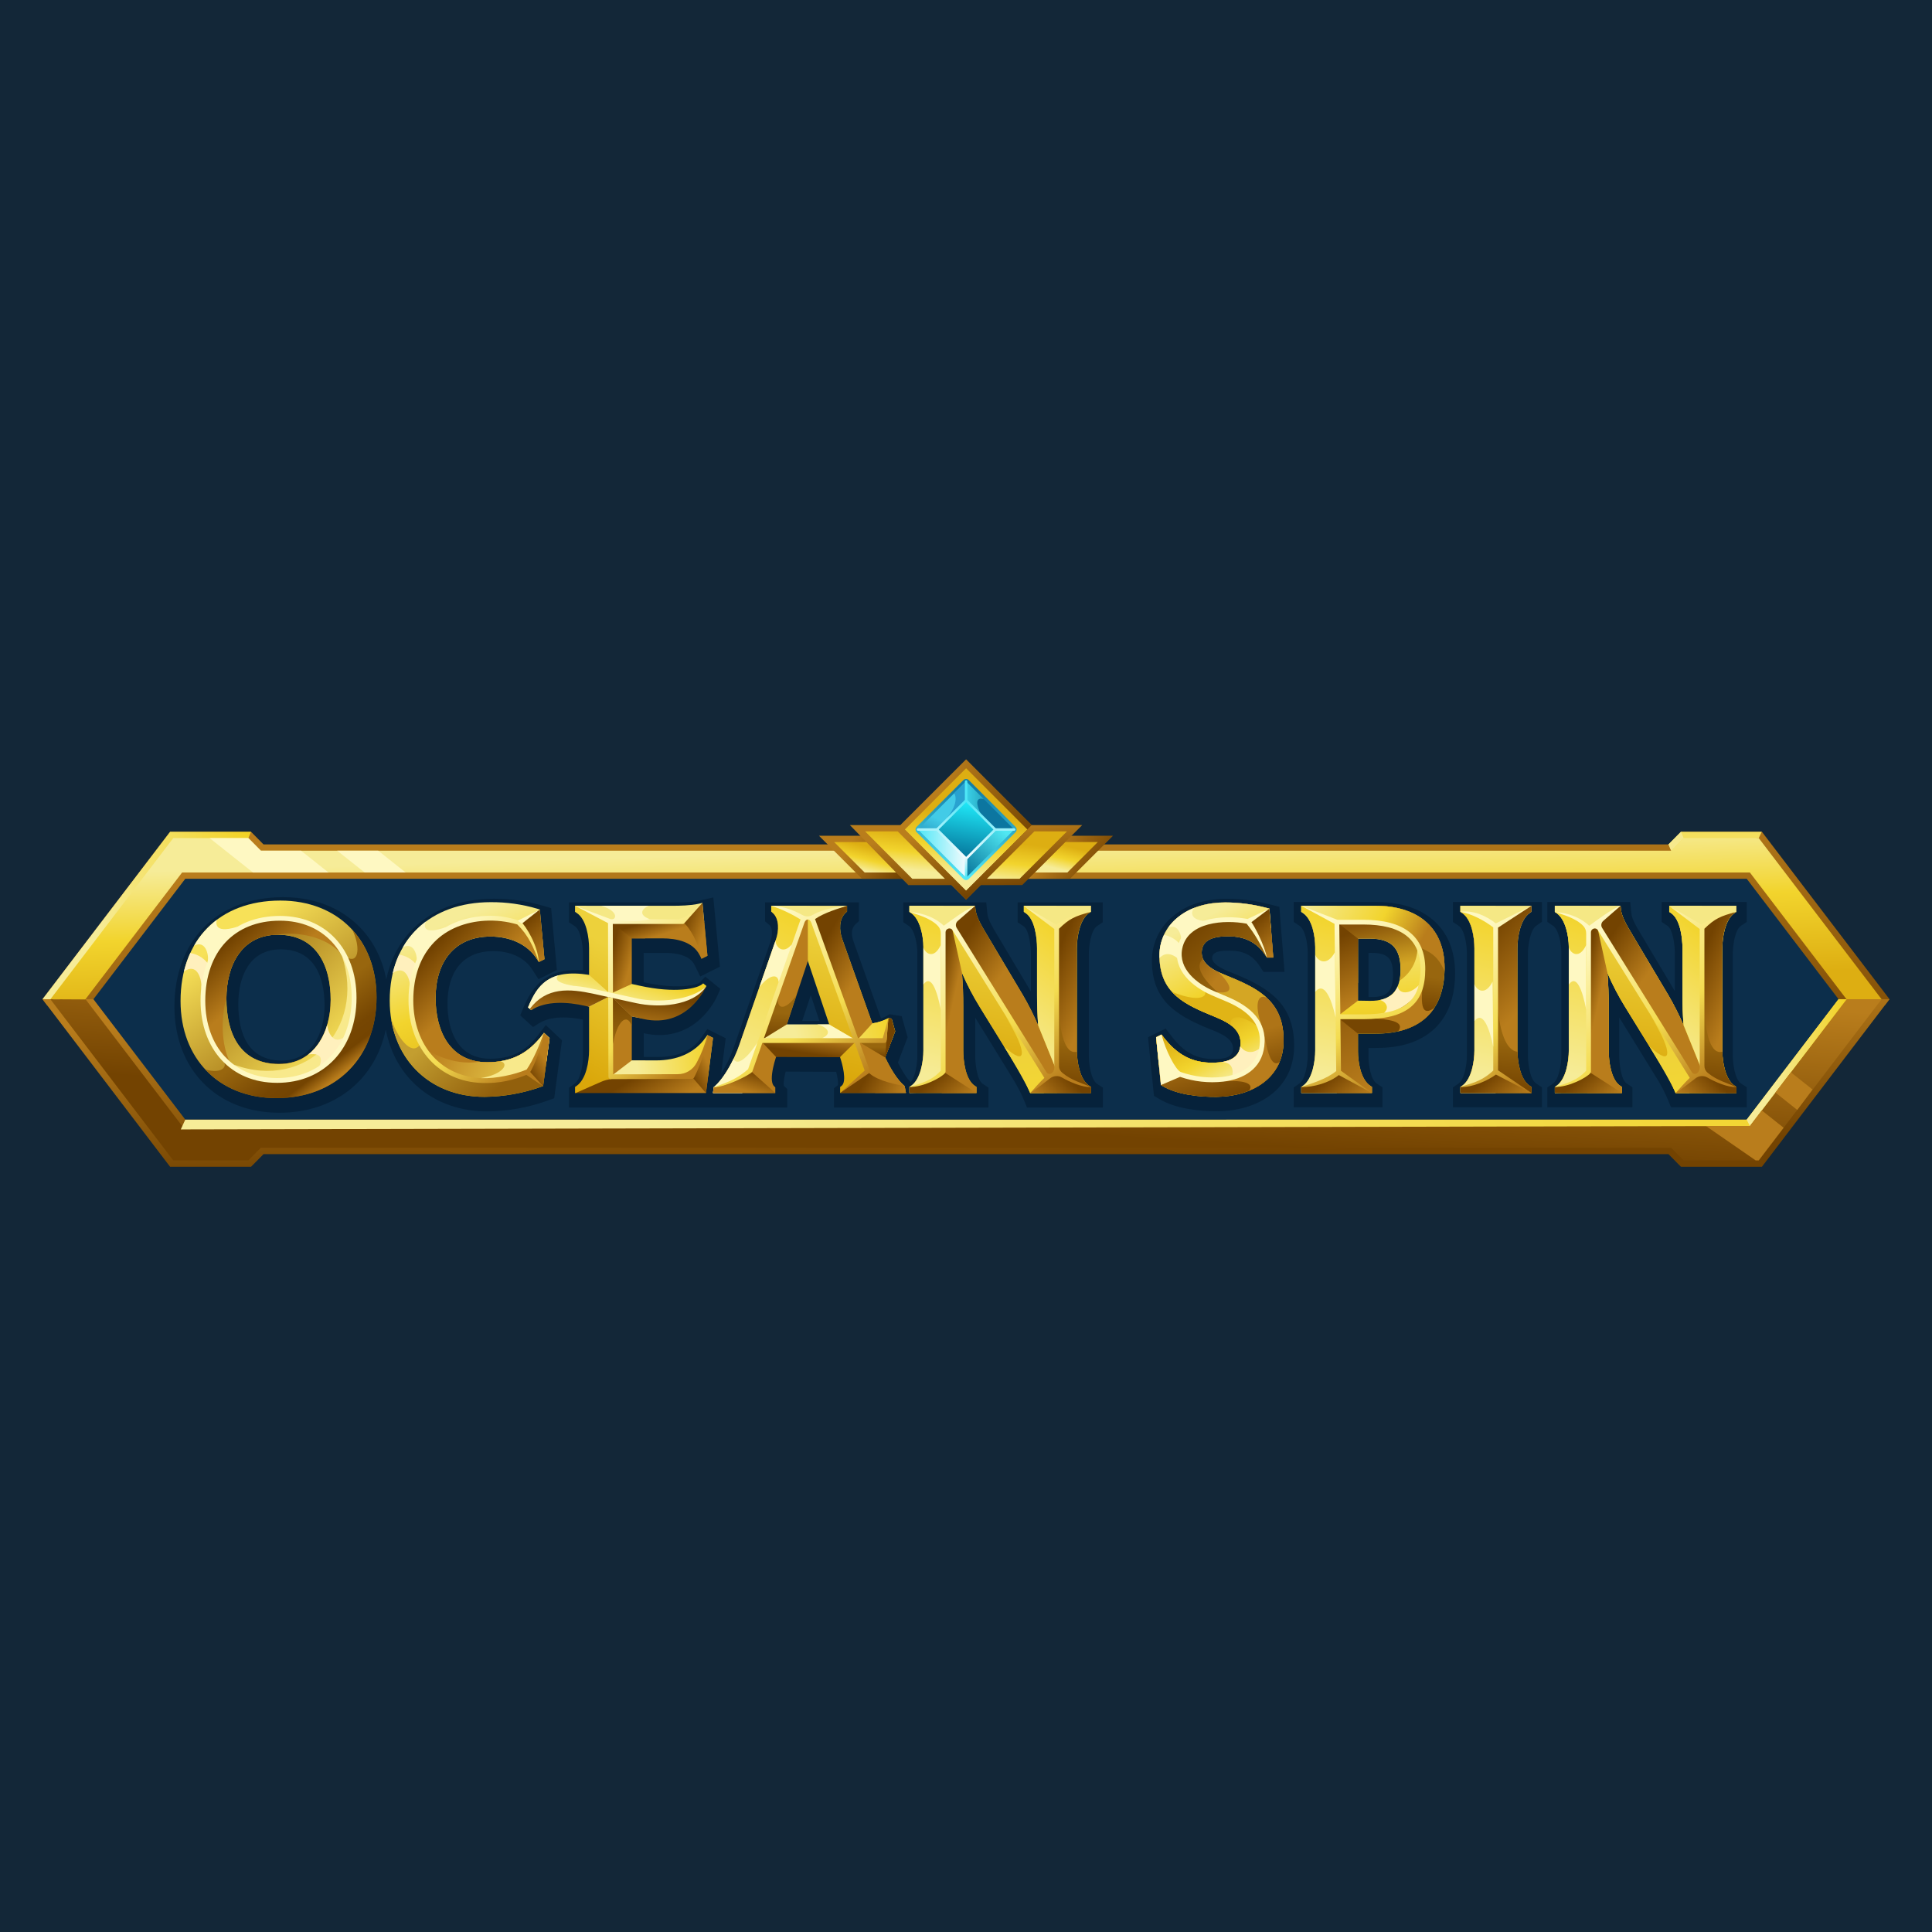 <?xml version="1.0" encoding="UTF-8"?> <svg xmlns="http://www.w3.org/2000/svg" width="500" height="500" viewBox="0 0 500 500" fill="none"><rect x="0" y="0" width="500" height="500" fill="#333333" stroke="none"/><g clip-path="url(#clip0_20_2911)"><rect width="500" height="500" fill="#132738"></rect><g clip-path="url(#clip1_20_2911)"><path fill-rule="evenodd" clip-rule="evenodd" d="M45.557 223.895H454.253L481.163 258.529L454.253 293.378H45.556L18.648 258.529L45.557 223.895Z" fill="#0C2E4B"></path><path fill-rule="evenodd" clip-rule="evenodd" d="M24.178 258.593L12.224 260.23L11 258.59L44.032 215.262H64.961L68.188 218.527H431.813L435.043 215.261H455.972L489 258.59L487.785 260.219L475.822 258.596L452.056 227.432H47.944L24.178 258.593Z" fill="url(#paint0_linear_20_2911)"></path><path fill-rule="evenodd" clip-rule="evenodd" d="M431.803 298.694H68.197L64.97 301.96H44.02L11 258.59L24.178 258.593L47.953 289.749L452.041 289.766L475.817 258.593L489 258.59L455.98 301.96H435.03L431.803 298.694Z" fill="url(#paint1_linear_20_2911)"></path><path fill-rule="evenodd" clip-rule="evenodd" d="M435.722 300.308L432.495 297.043H67.504L64.277 300.308H44.837L13.043 258.602H22.128L47.132 291.403H452.864L477.877 258.602H486.953L455.159 300.308H435.722Z" fill="url(#paint2_linear_20_2911)"></path><path fill-rule="evenodd" clip-rule="evenodd" d="M47.945 289.769L452.043 289.766L475.817 258.593L477.88 258.602L452.867 291.403L46.785 292.292L47.945 289.769Z" fill="url(#paint3_linear_20_2911)"></path><path fill-rule="evenodd" clip-rule="evenodd" d="M452.041 289.766L475.816 258.593L477.879 258.602L452.866 291.403L452.041 289.766Z" fill="url(#paint4_linear_20_2911)"></path><path fill-rule="evenodd" clip-rule="evenodd" d="M432.497 220.161L455.162 216.893L455.937 215.262H435.043L431.812 218.527L432.497 220.161Z" fill="#F4DF5D"></path><path fill-rule="evenodd" clip-rule="evenodd" d="M432.497 220.161L435.724 216.893L435.043 215.262L431.812 218.527L432.497 220.161Z" fill="#F6E98D"></path><path fill-rule="evenodd" clip-rule="evenodd" d="M64.961 215.261L64.279 216.892L58.296 220.816L44.204 222.523L15.477 258.617L11 258.59L12.238 256.968L44.032 215.261H64.961Z" fill="url(#paint5_linear_20_2911)"></path><path fill-rule="evenodd" clip-rule="evenodd" d="M435.722 216.892L432.495 220.161H67.504L64.277 216.892H44.837L13.043 258.602L22.075 258.654L47.132 225.797H452.864L477.877 258.602H486.953L455.159 216.892H435.722Z" fill="url(#paint6_linear_20_2911)"></path><path fill-rule="evenodd" clip-rule="evenodd" d="M454.355 300.309H455.163L461.6 291.861L455.938 287.366L452.882 291.404H441.486L454.37 300.309H454.355ZM465.133 287.244L469.08 281.957L463.47 277.507L459.471 282.75L465.116 287.244H465.133Z" fill="#B97D1C"></path><path fill-rule="evenodd" clip-rule="evenodd" d="M97.879 220.161H87.268L94.376 225.8H104.99L97.879 220.161ZM77.924 220.161H67.51L64.28 216.904H54.26L65.486 225.812H85.03L77.923 220.172L77.924 220.161Z" fill="#FEF8C2"></path><path fill-rule="evenodd" clip-rule="evenodd" d="M433.456 256.519V246.761C433.456 245.1 433.063 240.589 431.514 239.578L430.034 238.61V233.443H452.066V238.61L450.587 239.578C448.932 240.658 448.446 244.975 448.446 246.761V273.235C448.446 275.021 448.932 279.338 450.587 280.419L452.066 281.383V286.553H432.446L431.618 284.514C430.742 282.471 429.701 280.502 428.507 278.627L419.052 263.294V273.23C419.052 274.89 419.449 279.402 420.992 280.413L422.474 281.38V286.547H400.447V281.424L401.881 280.45C403.55 279.315 404.071 275.077 404.071 273.235V246.437C404.071 244.64 403.512 240.658 401.887 239.56L400.447 238.59V233.443H421.901L422.192 236.385C422.35 237.946 423.701 240.134 424.499 241.471L433.459 256.519H433.456ZM319.112 271.299C319.112 268.357 314.667 266.979 312.477 266.075C304.029 262.58 298.107 258.654 298.107 248.579C298.114 246.421 298.59 244.29 299.503 242.334C300.415 240.379 301.742 238.645 303.392 237.253C307.282 233.892 312.421 232.593 317.478 232.593C321.314 232.608 325.132 233.116 328.838 234.104L331.095 234.687L332.432 251.523H326.986L326.018 250.043C324.07 247.058 321.649 246.03 318.154 246.03C316.785 246.03 313.702 245.962 313.702 247.923C313.702 250.023 318.282 251.512 319.819 252.147C328.739 255.849 334.923 260.046 334.923 270.643C334.923 281.878 325.567 287.454 315.322 287.581C310.478 287.64 304.254 286.958 300.047 284.435L298.643 283.594L297.108 268.447L301.67 266.183L303.307 268.307C306.304 272.196 309.534 274.194 314.53 274.072C316.569 274.022 319.129 273.856 319.129 271.305L319.112 271.299ZM354.163 271.214V273.513C354.163 275.289 354.658 279.352 356.303 280.427L357.786 281.394V286.562H334.815V281.424L336.243 280.45C337.914 279.315 338.436 275.077 338.436 273.235V246.493C338.436 244.716 337.941 240.652 336.295 239.578L334.815 238.61V233.443H356.396C368.007 233.443 376.577 239.621 376.577 251.858C376.577 264.622 368.852 271.205 356.396 271.205L354.163 271.214ZM376.008 286.562V281.424L377.439 280.45C379.111 279.315 379.633 275.077 379.633 273.235V246.764C379.633 244.957 379.167 240.676 377.491 239.581L376.008 238.616V233.446H399.049V238.576L397.619 239.548C395.947 240.682 395.426 244.922 395.426 246.764V273.235C395.426 275.041 395.889 279.324 397.57 280.419L399.049 281.383V286.553L376.008 286.562ZM354.163 246.615V258.033H354.911C359.067 258.103 360.513 256.408 360.513 252.321C360.513 248.022 359.166 246.603 354.855 246.603L354.163 246.615Z" fill="#06223B"></path><path fill-rule="evenodd" clip-rule="evenodd" d="M314.896 283.865C310.552 283.921 304.648 283.326 300.85 281.051L300.448 280.812L299.195 268.444L300.593 267.751L301.062 268.357C304.558 272.875 308.461 275.17 314.191 275.03C317.686 274.946 321.062 273.967 321.062 269.933C321.062 265.563 316.346 263.938 312.985 262.552C305.578 259.496 300.06 256.318 300.06 247.212C300.068 245.389 300.472 243.589 301.245 241.938C302.017 240.287 303.14 238.823 304.534 237.649C307.992 234.667 312.618 233.546 317.098 233.546C320.737 233.556 324.36 234.039 327.875 234.981L328.519 235.147L329.524 247.81H327.875L327.599 247.387C325.195 243.705 322.035 242.313 317.773 242.313C314.846 242.313 310.993 242.825 310.993 246.543C310.993 250.259 315.74 251.759 318.534 252.919C326.428 256.196 332.198 259.638 332.198 269.263C332.198 279.091 323.952 283.754 314.902 283.865H314.896ZM351.449 267.515V272.143C351.449 274.832 352.157 279.385 354.653 281.013L355.075 281.287V282.86H336.771V281.298L337.179 281.022C339.675 279.327 340.383 274.614 340.383 271.876V245.135C340.383 242.444 339.678 237.894 337.179 236.266L336.757 235.989V234.416H356.007C366.36 234.416 373.852 239.604 373.852 250.495C373.852 261.966 367.152 267.515 356.007 267.515H351.449ZM377.956 282.86V281.298L378.367 281.022C380.86 279.324 381.571 274.614 381.571 271.876V245.406C381.571 242.68 380.915 237.929 378.367 236.269L377.944 235.992V234.419H396.319V235.981L395.908 236.272C393.415 237.964 392.704 242.68 392.704 245.418V271.887C392.704 274.611 393.359 279.364 395.908 281.025L396.331 281.298V282.871L377.956 282.86ZM435.706 265.333C435.485 262.729 435.416 260.117 435.416 257.469V245.401C435.416 242.779 434.876 237.87 432.412 236.266L431.99 235.989V234.416H449.359V235.989L448.936 236.266C446.414 237.912 445.732 242.698 445.732 245.401V271.876C445.732 274.578 446.411 279.364 448.936 281.013L449.359 281.287V282.86H433.63L433.391 282.278C432.464 280.117 431.366 278.033 430.108 276.047L420.647 260.701C418.865 257.845 417.306 254.854 415.987 251.756C416.228 254.623 416.324 257.483 416.324 260.495V271.887C416.324 274.494 416.863 279.417 419.324 281.025L419.747 281.298V282.871H402.38V281.31L402.791 281.034C405.284 279.338 405.995 274.625 405.995 271.887V245.089C405.995 242.351 405.191 237.905 402.791 236.281L402.38 236.004V234.438H419.388L419.473 235.28C419.677 237.319 421.078 239.618 422.095 241.327L431.757 257.549C433.232 260.067 434.549 262.675 435.7 265.356L435.706 265.333ZM351.437 242.918V258.963L354.479 259.013C359.972 259.106 362.457 256.365 362.457 250.964C362.457 245.357 360.085 242.918 354.464 242.918H351.437Z" fill="url(#paint7_linear_20_2911)"></path><path fill-rule="evenodd" clip-rule="evenodd" d="M367.164 254.981C366.739 259.216 362.428 261.972 358.134 262.147C359.495 261.072 359.043 259.464 357.188 258.789C358.068 258.619 358.906 258.281 359.658 257.792C360.341 257.414 360.898 256.844 361.26 256.152C361.432 255.879 361.584 255.594 361.714 255.298C362.081 257.294 364.808 257.454 367.176 254.981H367.164Z" fill="#FFF0BD"></path><path fill-rule="evenodd" clip-rule="evenodd" d="M340.384 244.765C340.341 242.803 339.936 240.053 338.817 238.09C339.068 236.785 339.562 235.539 340.274 234.417H356.026C358.857 234.373 361.674 234.838 364.34 235.791C364.547 236.082 366.874 241.151 366.594 244.168C367.101 245.098 367.139 250.504 362.187 253.825C362.391 252.885 362.489 251.926 362.478 250.964C362.478 245.357 360.107 242.919 354.485 242.919H351.459V254.404C346.766 252.2 342.642 247.609 340.39 244.766L340.384 244.765Z" fill="url(#paint8_linear_20_2911)"></path><path fill-rule="evenodd" clip-rule="evenodd" d="M345.987 263.451V238.655L351.449 242.919V258.958L345.987 263.137L346.722 263.453H345.987V263.451Z" fill="url(#paint9_linear_20_2911)"></path><path fill-rule="evenodd" clip-rule="evenodd" d="M351.449 272.144C351.449 274.832 352.156 279.385 354.653 281.013L355.076 281.287V282.86H345.979V263.452H346.713L351.44 265.468L351.449 272.144Z" fill="url(#paint10_linear_20_2911)"></path><path fill-rule="evenodd" clip-rule="evenodd" d="M345.979 263.137H352.754C363.916 263.137 368.236 259.289 368.236 250.798C368.236 242.741 363.109 238.646 352.754 238.646H345.929L336.76 234.407H356.011C366.363 234.407 373.854 239.596 373.854 250.487C373.854 261.957 367.155 267.506 356.011 267.506H351.44L345.979 263.137Z" fill="url(#paint11_linear_20_2911)"></path><path fill-rule="evenodd" clip-rule="evenodd" d="M361.851 266.918C363.179 265.04 361.734 263.965 356.159 263.63C361.018 261.754 365.661 260.135 368.181 254.905C367.676 259.994 367.924 263.21 371.215 260.836C369.176 263.973 365.972 265.989 361.851 266.918Z" fill="#B97D1C"></path><path fill-rule="evenodd" clip-rule="evenodd" d="M345.979 234.416V282.86H336.759V281.299L337.168 281.022C339.663 279.327 340.371 274.614 340.371 271.876V245.136C340.371 242.445 339.666 237.894 337.168 236.266L336.745 235.989V234.417L345.979 234.416Z" fill="url(#paint12_linear_20_2911)"></path><path fill-rule="evenodd" clip-rule="evenodd" d="M377.966 282.86V281.299L378.377 281.022C380.871 279.324 381.581 274.614 381.581 271.876V245.407C381.581 242.68 380.926 237.929 378.377 236.269L377.955 235.992V234.42H396.33V235.981L395.918 236.272C393.425 237.964 392.714 242.68 392.714 245.419V271.888C392.714 274.611 393.37 279.364 395.918 281.025L396.341 281.299V282.872L377.966 282.86Z" fill="url(#paint13_linear_20_2911)"></path><path fill-rule="evenodd" clip-rule="evenodd" d="M392.721 272.178C392.768 274.925 393.487 279.425 395.925 281.013L396.35 281.287V282.86H393.7C391.629 282.348 389.587 281.726 387.582 280.995C387.582 280.995 387.073 268.205 387.69 260.786C388.022 266.612 389.776 271.977 392.721 272.178Z" fill="url(#paint14_linear_20_2911)"></path><path fill-rule="evenodd" clip-rule="evenodd" d="M377.966 282.86V281.299L378.377 281.022C380.871 279.324 381.581 274.614 381.581 271.876V245.407C381.581 242.68 380.926 237.929 378.377 236.269L377.955 235.992V234.42H387.06V282.86H377.966Z" fill="url(#paint15_linear_20_2911)"></path><path fill-rule="evenodd" clip-rule="evenodd" d="M435.718 265.333C435.497 262.729 435.427 260.117 435.427 257.469V245.401C435.427 242.797 434.888 237.871 432.424 236.266L432.002 235.989V234.417H449.371V235.99L448.949 236.266C446.426 237.912 445.744 242.698 445.744 245.401V271.876C445.744 274.579 446.423 279.364 448.949 281.013L449.371 281.287V282.86H433.641L433.402 282.278C432.476 280.117 431.378 278.033 430.12 276.047L420.659 260.702C418.876 257.846 417.318 254.855 415.998 251.757C416.24 254.623 416.336 257.484 416.336 260.495V271.887C416.336 274.494 416.875 279.417 419.336 281.025L419.758 281.299V282.872H402.393V281.31L402.803 281.034C405.297 279.338 406.007 274.626 406.007 271.887V245.089C406.007 242.351 405.203 237.906 402.803 236.281L402.393 236.004V234.44H419.404L419.488 235.282C419.689 237.321 421.09 239.618 422.109 241.329L431.772 257.55C433.247 260.068 434.564 262.675 435.715 265.357L435.718 265.333Z" fill="url(#paint16_linear_20_2911)"></path><path fill-rule="evenodd" clip-rule="evenodd" d="M435.695 265.333L440.492 277.119L440.475 282.863L413.179 238.972L411.685 234.417H419.406L419.491 235.258C419.692 237.297 421.093 239.595 422.113 241.306L431.775 257.527C433.241 260.046 434.55 262.653 435.695 265.333Z" fill="url(#paint17_linear_20_2911)"></path><path fill-rule="evenodd" clip-rule="evenodd" d="M440.582 282.86H433.637C432.655 280.495 431.476 278.217 430.112 276.05L420.652 260.705C418.888 257.857 417.331 254.887 415.991 251.818L410.748 234.417L413.174 238.972L440.579 282.86H440.582Z" fill="url(#paint18_linear_20_2911)"></path><path fill-rule="evenodd" clip-rule="evenodd" d="M437.204 282.86H433.638C432.581 280.273 428.343 273.181 426.884 270.812C433.205 276.56 431.894 271.43 429.569 267.104L427.14 262.587L438.584 279.661C438.168 280.748 437.707 281.817 437.204 282.866V282.86Z" fill="url(#paint19_linear_20_2911)"></path><path fill-rule="evenodd" clip-rule="evenodd" d="M435.718 265.333C435.497 262.729 435.427 260.117 435.427 257.469V245.401C435.427 242.797 434.888 237.871 432.423 236.266L432.001 235.989V234.417H440.996L440.597 282.86L440.513 277.119L435.733 265.334L435.718 265.333Z" fill="url(#paint20_linear_20_2911)"></path><path fill-rule="evenodd" clip-rule="evenodd" d="M416 251.76C416.241 254.626 416.337 257.487 416.337 260.499V271.891C416.337 274.497 416.876 279.42 419.338 281.028L419.76 281.302V282.875H410.751L411.135 234.431H412.169L416 251.76Z" fill="url(#paint21_linear_20_2911)"></path><path fill-rule="evenodd" clip-rule="evenodd" d="M440.497 234.416H449.355V235.989L448.933 236.266C446.41 237.912 445.729 242.698 445.729 245.401V271.876C445.729 274.579 446.407 279.364 448.933 281.013L449.355 281.287V282.86H440.497V234.416Z" fill="url(#paint22_linear_20_2911)"></path><path fill-rule="evenodd" clip-rule="evenodd" d="M445.735 272.179C445.784 274.926 446.501 279.426 448.939 281.013L449.362 281.287V282.86H446.711C444.64 282.348 442.598 281.726 440.594 280.996C440.594 280.996 440.495 268.762 441.112 261.328C441.115 261.328 441.4 273.367 445.735 272.179Z" fill="url(#paint23_linear_20_2911)"></path><path fill-rule="evenodd" clip-rule="evenodd" d="M411.137 282.569L402.398 282.86V281.299L402.81 281.022C405.303 279.327 406.013 274.614 406.013 271.876V245.078C406.013 242.34 405.209 237.894 402.81 236.269L402.398 235.993V234.428H411.137V282.569Z" fill="url(#paint24_linear_20_2911)"></path><path fill-rule="evenodd" clip-rule="evenodd" d="M410.519 244.55V261.328C409.561 256.397 408.017 252.022 406.019 254.78V245.229C406.522 246.785 408.724 248.363 410.519 244.55Z" fill="#FEF8C2"></path><path fill-rule="evenodd" clip-rule="evenodd" d="M419.762 282.86L411.137 277.325C409.573 279.228 405.67 280.987 402.398 281.31V282.872L419.762 282.86Z" fill="url(#paint25_linear_20_2911)"></path><path fill-rule="evenodd" clip-rule="evenodd" d="M433.636 282.86L440.499 277.083C442.06 278.986 445.267 280.579 449.357 281.287V282.86H433.627H433.636Z" fill="url(#paint26_linear_20_2911)"></path><path fill-rule="evenodd" clip-rule="evenodd" d="M419.407 234.416L411.137 240.465C409.573 238.562 406.476 236.677 402.398 235.981V234.416H419.407ZM431.986 234.416L440.497 240.096C442.059 238.195 444.712 236.797 449.355 235.989V234.417L431.986 234.416Z" fill="#F5E885"></path><path d="M411.306 239.578C413.249 238.157 417.176 235.18 419.406 234.417L414.901 238.349C414.648 238.566 414.482 238.867 414.432 239.196C414.383 239.525 414.454 239.862 414.632 240.143L437.86 277.492C437.93 277.61 438.027 277.71 438.143 277.785C438.258 277.86 438.39 277.907 438.526 277.923C439.368 278.036 439.881 277.049 439.881 276.315V240.426L431.993 234.475L440.441 239.327C441.495 238.471 444.943 236.176 449.342 235.989C445.206 237.114 443.781 237.737 441.099 240.359V275.837C441.094 276.184 441.168 276.527 441.316 276.84C441.465 277.153 441.683 277.428 441.955 277.643C444.51 279.732 447.018 280.239 449.342 281.346C447.094 281.395 443.927 280.055 441.894 278.878C441.416 278.595 440.863 278.462 440.308 278.499C439.754 278.535 439.223 278.738 438.786 279.082C437.111 280.372 435.529 281.605 433.625 282.916C434.65 281.774 435.925 280.279 437.306 278.954L413.52 240.714C412.998 239.878 411.734 240.341 411.734 241.25V277.314C411.733 277.468 411.675 277.616 411.571 277.731C410.598 278.931 405.926 281.386 402.375 281.299C405.314 280.387 408.058 279.77 410.499 277.092V241.539C410.504 241.181 410.439 240.826 410.306 240.494C410.173 240.162 409.975 239.859 409.725 239.604C407.752 237.539 404.245 236.647 402.381 236.036C406.383 236.237 409.471 237.845 411.286 239.578H411.306Z" fill="url(#paint27_linear_20_2911)"></path><path fill-rule="evenodd" clip-rule="evenodd" d="M396.341 282.86L387.072 277.325C385.511 279.228 381.247 280.987 377.967 281.31V282.872L396.341 282.86Z" fill="url(#paint28_linear_20_2911)"></path><path fill-rule="evenodd" clip-rule="evenodd" d="M355.073 282.86L346.437 277.453C344.872 279.358 340.028 280.975 336.769 281.298V282.86H355.073Z" fill="url(#paint29_linear_20_2911)"></path><path fill-rule="evenodd" clip-rule="evenodd" d="M367.095 245.098C365.055 240.819 360.293 238.655 352.764 238.655H345.938L336.769 234.416H356.02C366.852 234.416 374.202 240.009 373.85 251.364C372.23 247.577 370.301 246.351 367.095 245.098Z" fill="url(#paint30_linear_20_2911)"></path><path fill-rule="evenodd" clip-rule="evenodd" d="M396.341 234.42L387.072 239.733C385.511 237.83 381.247 236.304 377.967 235.981V234.42H396.341Z" fill="#F5E885"></path><path fill-rule="evenodd" clip-rule="evenodd" d="M314.896 283.865C310.552 283.921 304.648 283.326 300.85 281.051L300.448 280.812L299.195 268.444L300.593 267.751L301.062 268.357C304.558 272.875 308.461 275.17 314.191 275.03C317.686 274.946 321.062 273.967 321.062 269.933C321.062 265.563 316.346 263.938 312.985 262.552C305.578 259.496 300.06 256.318 300.06 247.212C300.068 245.389 300.472 243.589 301.245 241.938C302.017 240.287 303.14 238.823 304.534 237.649C307.992 234.667 312.618 233.546 317.098 233.546C320.737 233.556 324.36 234.039 327.875 234.981L328.519 235.147L329.524 247.81H327.875L327.599 247.387C325.195 243.705 322.035 242.313 317.773 242.313C314.846 242.313 310.993 242.825 310.993 246.543C310.993 250.259 315.74 251.759 318.534 252.919C326.428 256.196 332.198 259.638 332.198 269.263C332.198 279.091 323.951 283.754 314.902 283.865H314.896Z" fill="url(#paint31_linear_20_2911)"></path><path fill-rule="evenodd" clip-rule="evenodd" d="M329.043 241.821L329.518 247.81H327.87L327.592 247.387C325.19 243.705 322.029 242.313 317.768 242.313C314.84 242.313 310.986 242.826 310.986 246.543C310.984 247.093 311.097 247.638 311.319 248.142C307.948 251.162 315.507 257.076 315.507 257.076C305.117 258.934 302.661 244.734 302.72 241.259C302.778 237.784 312.915 235.206 319.436 235.506C323.022 235.669 326.57 238.919 329.043 241.821Z" fill="url(#paint32_linear_20_2911)"></path><path fill-rule="evenodd" clip-rule="evenodd" d="M314.896 283.865C310.552 283.92 304.648 283.326 300.85 281.051L300.448 280.812L299.195 268.444L300.593 267.75L301.062 268.356C304.558 272.875 308.461 275.17 314.191 275.03C317.686 274.945 321.062 273.967 321.062 269.932C321.075 268.889 320.77 267.868 320.188 267.002C321.982 266.766 323.392 266.3 324.094 265.511C326.346 262.994 325.225 258.208 324.435 255.758C329.136 258.532 332.189 262.263 332.189 269.263C332.192 279.09 323.949 283.754 314.896 283.865Z" fill="url(#paint33_linear_20_2911)"></path><path fill-rule="evenodd" clip-rule="evenodd" d="M323.23 282.287C324.788 280.291 321.5 279.482 317.025 279.863C319.417 278.007 326.297 271.124 327.22 268.031C327.94 271.611 328.808 276.35 331.126 274.911C329.653 278.406 326.789 280.844 323.241 282.287H323.23Z" fill="#B97D1C"></path><path fill-rule="evenodd" clip-rule="evenodd" d="M327.814 258.217C324.08 254.756 319.384 253.487 315.426 251.611C317.293 253.606 320.876 257.5 314.768 256.761C317.445 258.375 324.129 263.198 326.419 265.182C324.569 259.854 325.553 257.084 327.814 258.217Z" fill="#D4A624"></path><path fill-rule="evenodd" clip-rule="evenodd" d="M299.912 275.513L299.195 268.444L300.593 267.751L301.062 268.357C304.558 272.875 308.461 275.17 314.191 275.03C317.686 274.946 321.062 273.967 321.062 269.933C321.062 265.563 316.346 263.938 312.985 262.552C305.578 259.496 300.06 256.318 300.06 247.212C300.068 245.389 300.472 243.589 301.245 241.938C302.017 240.287 303.14 238.823 304.534 237.649C307.992 234.667 312.618 233.546 317.098 233.546C320.737 233.556 324.36 234.039 327.875 234.981L328.519 235.147L328.921 240.201C325.169 238.771 320.896 237.918 318.208 237.955C312.204 238.04 305.167 239.974 305.362 246.95C305.458 250.422 307.182 253.262 310.442 255.281C313.428 257.134 316.874 258.118 319.964 259.723C323.535 261.579 326.186 264.253 326.599 268.485C327.319 275.814 320.547 279.262 314.13 279.667C310.594 279.883 305.321 278.502 299.918 275.513H299.912Z" fill="url(#paint34_linear_20_2911)"></path><path fill-rule="evenodd" clip-rule="evenodd" d="M299.912 275.514L299.195 268.444L300.593 267.751L301.062 268.357C304.558 272.875 308.461 275.17 314.191 275.03C317.686 274.946 321.062 273.967 321.062 269.933C321.062 265.899 317.071 264.218 313.815 262.892C317.785 262.572 322.903 262.951 326.107 266.184C326.357 266.93 326.52 267.702 326.594 268.485C327.313 275.814 320.541 279.263 314.124 279.667C310.588 279.883 305.315 278.502 299.912 275.514Z" fill="url(#paint35_linear_20_2911)"></path><path fill-rule="evenodd" clip-rule="evenodd" d="M311.899 256.766C312.237 258.033 310.063 259.412 303.317 256.693C305.648 259.263 309.047 260.926 312.992 262.551C314.759 263.28 316.904 264.074 318.525 265.301C318.025 262.522 321.491 262.717 325.085 265.301C324.313 262.971 322.799 261.442 320.967 260.294C320.64 260.099 320.303 259.909 319.953 259.729C318.377 258.91 316.708 258.252 315.056 257.558L315.001 257.536L314.862 257.477C314.494 257.547 311.948 256.586 311.888 256.772L311.899 256.766Z" fill="#E0B416"></path><path fill-rule="evenodd" clip-rule="evenodd" d="M325.834 271.447C325.803 272.583 325.518 273.697 324.998 274.707C323.565 276.653 321.334 277.998 318.837 278.799C319.318 276.959 318.945 274.779 316.012 274.89C318.529 274.538 320.672 273.466 321.013 270.754C321.887 272.21 323.848 272.924 325.834 271.447Z" fill="#FFF0BD"></path><path fill-rule="evenodd" clip-rule="evenodd" d="M309.13 234.929C308.081 235.916 307.609 238.954 314.454 238.267C310.376 238.922 306.604 240.699 305.608 244.558L305.564 244.623L305.585 244.652C305.407 245.404 305.331 246.177 305.358 246.95C305.373 247.598 305.452 248.243 305.594 248.875C304.184 247.186 301.862 245.962 300.076 247.943V247.212C300.069 245.393 300.467 243.597 301.241 241.951C302.962 242.264 304.503 243.214 305.555 244.612C306.158 243.088 305.264 238.724 302.314 240.102C302.952 239.197 303.698 238.373 304.536 237.649C305.901 236.486 307.456 235.565 309.133 234.929H309.13Z" fill="#FEF8C2"></path><path fill-rule="evenodd" clip-rule="evenodd" d="M328.501 235.147L322.967 238.492C324.875 240.055 327.135 243.72 327.846 247.813H329.494L328.501 235.147Z" fill="url(#paint36_linear_20_2911)"></path><path fill-rule="evenodd" clip-rule="evenodd" d="M300.448 280.813L305.3 278.005C303.399 276.44 301.304 271.841 300.593 267.751L299.195 268.445L300.448 280.813Z" fill="#FEF8C2"></path><path fill-rule="evenodd" clip-rule="evenodd" d="M323.871 238.652C324.542 239.525 327.271 244.582 327.868 247.81C326.275 244.34 324.699 241.626 322.625 239.045C316.977 237.978 307.303 238.497 305.945 245.578C304.944 250.793 309.733 254.52 313.941 256.399C315.291 256.982 316.665 257.536 318.019 258.124C323.501 260.507 327.999 264.221 327.201 270.783C326.487 276.644 321.853 279.268 316.601 279.921C312.823 280.345 308.998 279.925 305.401 278.692L300.449 280.812L304.236 277.94C302.252 275.84 300.595 270.46 300.606 267.745C301.649 271.907 304.251 276.889 305.576 277.436C309.009 278.651 312.669 279.089 316.292 278.718C321.096 278.167 325.34 275.872 325.977 270.629C326.705 264.658 322.482 261.398 317.53 259.246C316.173 258.663 314.795 258.118 313.452 257.516C308.643 255.377 303.575 251.133 304.757 245.266C306.327 237.458 316.49 236.624 322.861 237.827L328.535 235.141L323.895 238.637L323.871 238.652Z" fill="#FEF8C2"></path><path d="M346.116 238.037H352.764C358.071 238.037 362.067 239.095 364.753 241.212C367.497 243.365 368.862 246.572 368.862 250.807C368.862 255.247 367.697 258.486 365.076 260.638C362.454 262.791 358.487 263.764 352.758 263.764H346.888L347.043 277.122L355.067 282.872L346.484 278.226C344.033 280.221 339.816 281.43 336.763 281.31C339.758 280.297 343.369 279.222 345.813 277.183L345.373 239.086L336.763 234.425L346.11 238.046L346.116 238.037ZM346.608 239.273L346.88 262.522H352.764C358.196 262.522 361.942 261.603 364.301 259.674C366.617 257.78 367.628 254.853 367.628 250.798C367.628 246.959 366.415 244.084 363.989 242.174C361.529 240.232 357.787 239.261 352.764 239.261L346.608 239.273Z" fill="url(#paint37_linear_20_2911)"></path><path d="M387.116 238.975L396.341 234.42L387.69 240.067V276.988L396.341 282.86L387.145 278.095C385.065 279.659 380.938 281.491 377.967 281.299C380.364 280.402 383.23 280.108 386.454 277.055V240.026C384.27 238.279 380.713 236.426 377.967 235.992C381.208 235.468 384.625 237.009 387.116 238.976V238.975Z" fill="url(#paint38_linear_20_2911)"></path><path fill-rule="evenodd" clip-rule="evenodd" d="M345.462 246.443L345.658 263.312C344.554 258.38 342.687 253.915 340.392 256.673V247.122C340.974 248.68 343.406 250.253 345.465 246.443H345.462ZM386.28 254.032L386.457 270.897C385.441 265.965 383.713 261.5 381.593 264.259V254.71C382.126 256.269 384.374 257.842 386.28 254.032Z" fill="#FEF8C2"></path><path fill-rule="evenodd" clip-rule="evenodd" d="M238.018 286.638H215.837V281.622L216.862 280.839C216.999 280.111 216.699 278.569 216.396 277.378L203.326 277.325C203.008 278.587 202.685 280.271 202.86 281.004L203.734 281.812V286.638H147.242V281.512L148.262 280.816C149.046 280.324 149.634 279.574 149.925 278.695C150.559 276.974 150.878 275.154 150.866 273.32V263.863C147.233 263.131 142.616 262.843 139.459 264.844L137.959 265.794L134.635 262.785L135.299 261.171C136.578 258.066 138.166 255.165 141.02 253.248C143.933 251.288 147.428 250.874 150.866 251.116V246.845C150.866 245.039 150.4 240.758 148.721 239.663L147.242 238.698V233.528H174.597C176.586 233.528 179.056 233.528 180.987 233.074L184.605 232.252L184.856 234.894L186.158 248.585L186.309 250.178L181.226 252.712L179.77 249.759C178.488 247.108 174.803 246.615 172.179 246.615H166.586V254.209L166.831 254.262C170.064 254.97 173.609 255.427 176.926 255.211C177.801 255.156 180.347 254.868 181.069 254.303L182.526 252.765L185.056 254.804L186.414 255.907L185.736 257.522C184.829 259.671 183.035 262.033 181.366 263.6C177.262 267.422 172.146 268.646 166.688 267.414L166.601 267.393V273.528H170.623C174.87 273.528 178.917 272.196 181.445 268.61L183.062 266.318L187.809 268.692L187.6 270.335C187.283 272.824 186.965 275.315 186.647 277.806C187.937 275.764 188.997 273.585 189.811 271.311L199.397 243.702C199.746 242.698 200.125 240.236 199.172 239.433L198.004 238.459V233.529H222.297V238.39L221.52 239.086C220.151 240.31 220.331 242.084 220.9 243.671L228.007 263.575C228.517 263.419 229.005 263.202 229.463 262.928L230.191 262.485L233.352 262.972L234.896 268.443L232.376 274.99C233.227 276.686 234.415 278.759 235.688 280.097C236.984 278.559 237.403 274.976 237.403 273.321V246.522C237.403 244.725 236.844 240.746 235.219 239.648L233.78 238.675V233.528H255.236L255.527 236.47C255.682 238.034 257.037 240.219 257.835 241.556L266.794 256.598V246.845C266.794 245.185 266.398 240.674 264.851 239.663L263.372 238.698V233.528H285.39V238.698L283.934 239.663C282.279 240.743 281.79 245.06 281.79 246.845V273.32C281.79 275.106 282.279 279.423 283.934 280.504L285.414 281.471V286.638H265.78L265.198 285.182C264.653 283.85 264.034 282.55 263.345 281.287C262.719 280.122 262.035 279.015 261.348 277.9L252.681 263.839C252.586 263.685 252.49 263.531 252.39 263.376V273.315C252.39 274.975 252.783 279.487 254.33 280.498L255.813 281.465V286.638H238.018ZM99.966 253.47C102.698 240.446 113.31 232.59 127.772 232.59C132.08 232.573 136.368 233.183 140.502 234.399L142.634 235.019L144.12 251.039L139.354 253.413L137.772 250.943C135.585 247.532 131.614 246.146 127.705 246.146C119.43 246.146 115.809 251.972 115.809 259.705C115.809 266.882 118.556 273.996 126.834 273.996C132.345 273.996 135.998 272.134 139.34 267.771L141.244 265.283L145.442 269.23L143.429 284.235L141.545 284.898C136.605 286.66 131.406 287.584 126.162 287.631C112.297 287.631 102.256 279.061 99.838 266.437C97.132 279.419 86.675 287.977 72.3 287.977C56.046 287.977 45.144 276.667 45.144 260.521C45.144 243.448 56.177 232.187 73.305 232.187C87.386 232.187 97.537 240.655 99.966 253.47ZM72.97 274.477C80.82 274.477 83.995 267.125 83.995 260.253C83.995 252.663 81.269 245.69 72.635 245.69C64.557 245.69 61.671 252.788 61.671 259.851C61.683 267.501 64.217 274.477 72.97 274.477ZM212.056 264.221L209.824 257.55L207.617 264.218L212.056 264.221Z" fill="#06223B"></path><path fill-rule="evenodd" clip-rule="evenodd" d="M268.677 265.333C268.458 262.729 268.385 260.117 268.385 257.469V245.401C268.385 242.797 267.849 237.871 265.388 236.266L264.965 235.989V234.417H282.332V235.99L281.907 236.266C279.384 237.912 278.703 242.698 278.703 245.401V271.876C278.703 274.579 279.378 279.364 281.907 281.013L282.332 281.287V282.86H266.602L266.363 282.278C265.436 280.117 264.337 278.033 263.078 276.047L253.617 260.702C251.837 257.844 250.279 254.854 248.956 251.757C249.198 254.623 249.297 257.484 249.297 260.495V271.887C249.297 274.494 249.836 279.417 252.3 281.025L252.722 281.299V282.872H235.357V281.31L235.764 281.034C238.261 279.338 238.968 274.626 238.968 271.887V245.089C238.968 242.351 238.164 237.906 235.764 236.281L235.354 236.004V234.44H252.365L252.449 235.282C252.652 237.321 254.054 239.618 255.07 241.329L264.732 257.55C266.206 260.068 267.521 262.675 268.671 265.357L268.677 265.333Z" fill="url(#paint39_linear_20_2911)"></path><path fill-rule="evenodd" clip-rule="evenodd" d="M268.662 265.333L273.448 277.119V282.863L246.137 238.972L244.646 234.417H252.367L252.452 235.258C252.656 237.297 254.057 239.595 255.074 241.306L264.736 257.527C266.204 260.046 267.515 262.653 268.662 265.333Z" fill="url(#paint40_linear_20_2911)"></path><path fill-rule="evenodd" clip-rule="evenodd" d="M273.543 282.86H266.601C265.62 280.495 264.441 278.217 263.076 276.05L253.615 260.705C251.854 257.855 250.297 254.884 248.955 251.815L243.712 234.416L246.138 238.972L273.543 282.86Z" fill="url(#paint41_linear_20_2911)"></path><path fill-rule="evenodd" clip-rule="evenodd" d="M270.164 282.86H266.598C265.541 280.273 261.306 273.181 259.844 270.812C266.167 276.56 264.857 271.43 262.532 267.104L260.103 262.587L271.544 279.661C271.128 280.748 270.667 281.817 270.164 282.866V282.86Z" fill="url(#paint42_linear_20_2911)"></path><path fill-rule="evenodd" clip-rule="evenodd" d="M268.678 265.333C268.459 262.729 268.386 260.117 268.386 257.469V245.401C268.386 242.797 267.851 237.871 265.389 236.266L264.967 235.989V234.417H273.944L273.542 282.86L273.449 277.119L268.669 265.334L268.678 265.333Z" fill="url(#paint43_linear_20_2911)"></path><path fill-rule="evenodd" clip-rule="evenodd" d="M248.961 251.76C249.203 254.626 249.302 257.487 249.302 260.499V271.891C249.302 274.497 249.841 279.42 252.305 281.028L252.727 281.302V282.875H243.697L244.085 234.431H245.119L248.961 251.76Z" fill="url(#paint44_linear_20_2911)"></path><path fill-rule="evenodd" clip-rule="evenodd" d="M273.448 234.416H282.309V235.989L281.884 236.266C279.362 237.912 278.68 242.698 278.68 245.401V271.876C278.68 274.579 279.356 279.364 281.884 281.013L282.309 281.287V282.86H273.448V234.416Z" fill="url(#paint45_linear_20_2911)"></path><path fill-rule="evenodd" clip-rule="evenodd" d="M278.693 272.179C278.742 274.926 279.461 279.426 281.897 281.013L282.322 281.287V282.86H279.671C277.6 282.349 275.558 281.727 273.554 280.996C273.554 280.996 273.453 268.762 274.07 261.328C274.07 261.328 274.361 273.367 278.69 272.179H278.693Z" fill="url(#paint46_linear_20_2911)"></path><path fill-rule="evenodd" clip-rule="evenodd" d="M244.098 282.569L235.359 282.86V281.299L235.767 281.022C238.264 279.327 238.971 274.614 238.971 271.876V245.078C238.971 242.34 238.167 237.894 235.767 236.269L235.356 235.993V234.428H244.095V282.569H244.098Z" fill="url(#paint47_linear_20_2911)"></path><path fill-rule="evenodd" clip-rule="evenodd" d="M243.479 244.55V261.328C242.518 256.397 240.977 252.022 238.979 254.78V245.229C239.48 246.785 241.696 248.363 243.479 244.55Z" fill="#FEF8C2"></path><path fill-rule="evenodd" clip-rule="evenodd" d="M71.55 284.191C56.555 284.191 46.727 273.897 46.727 259.068C46.727 243.294 56.709 233.068 72.555 233.068C87.481 233.068 97.443 243.263 97.443 258.118C97.443 273.556 87.044 284.179 71.55 284.179V284.191ZM72.22 275.356C81.398 275.356 85.578 267.07 85.578 258.799C85.578 249.795 81.838 241.905 71.888 241.905C62.474 241.905 58.594 249.939 58.594 258.401C58.591 267.46 62.126 275.365 72.22 275.365V275.356Z" fill="url(#paint48_linear_20_2911)"></path><path fill-rule="evenodd" clip-rule="evenodd" d="M47.592 251.447C47.986 249.798 48.539 248.19 49.243 246.647C50.328 246.81 51.359 247.225 52.255 247.859C53.151 248.492 53.886 249.326 54.402 250.294C56.493 255.753 52.034 257.398 52.112 255.374C52.191 253.35 50.996 249.001 47.589 251.447H47.592Z" fill="#FFF0BD"></path><path fill-rule="evenodd" clip-rule="evenodd" d="M71.55 284.191C63.831 284.191 57.484 281.465 53.138 276.796C57.863 278.072 58.742 275.677 57.889 274.885C57.889 274.885 64.25 274.358 65.814 273.97C67.563 274.859 69.689 275.357 72.223 275.357C81.401 275.357 85.582 267.07 85.582 258.8C85.582 258.217 90.201 248.556 90.169 247.982C92.901 249.147 93.233 244.836 91.206 240.662C95.185 245.031 97.445 251.043 97.445 258.139C97.445 273.577 87.046 284.2 71.553 284.2L71.55 284.191Z" fill="url(#paint49_linear_20_2911)"></path><path fill-rule="evenodd" clip-rule="evenodd" d="M50.232 244.737C51.722 242.123 53.733 239.842 56.14 238.037C56.092 238.165 54.767 241.938 61.434 239.843C61.434 239.843 55.845 245.898 53.628 249.211C54.286 247.711 53.373 243.076 50.232 244.737Z" fill="#FEF8C2"></path><path fill-rule="evenodd" clip-rule="evenodd" d="M71.674 279.42C60.216 279.42 52.703 271.051 52.703 258.995C52.703 246.179 60.335 237.857 72.444 237.857C83.85 237.857 91.465 246.137 91.465 258.232C91.465 270.786 83.518 279.42 71.674 279.42ZM72.219 275.365C81.398 275.365 85.578 267.079 85.578 258.808C85.578 249.804 81.838 241.914 71.887 241.914C62.473 241.914 58.593 249.948 58.593 258.41C58.593 267.463 62.129 275.368 72.222 275.368L72.219 275.365Z" fill="url(#paint50_linear_20_2911)"></path><path fill-rule="evenodd" clip-rule="evenodd" d="M71.674 279.42C67.11 279.42 63.463 278.182 60.51 275.528C79.443 282.429 94.695 266.117 88.514 247.437C90.466 250.667 91.465 253.683 91.465 258.232C91.465 270.786 83.518 279.42 71.674 279.42Z" fill="#F8E98B"></path><path fill-rule="evenodd" clip-rule="evenodd" d="M54.007 267.119C53.12 264.503 52.68 261.757 52.704 258.995C52.704 254.891 53.488 251.247 54.947 248.192C57.776 242.52 62.489 239.497 67.49 238.366C69.118 238.021 70.778 237.85 72.443 237.857C73.151 237.857 73.844 237.889 74.521 237.953C79.677 238.456 84.254 240.674 87.463 244.993C87.736 245.52 87.94 246.08 88.069 246.659C84.463 242.404 76.709 240.985 71.883 241.911C62.468 241.911 58.588 249.946 58.588 258.407C57.106 263.557 57.333 270.233 59.346 274.579C57.058 272.498 55.238 269.955 54.004 267.119H54.007Z" fill="url(#paint51_linear_20_2911)"></path><path fill-rule="evenodd" clip-rule="evenodd" d="M88.839 268.546C87.61 271.553 85.521 274.372 82.682 275.828C83.075 275.089 84.024 272.199 79.769 272.915C82.163 271.06 83.788 268.31 84.7 265.206C84.878 267.477 86.442 270.244 88.839 268.546Z" fill="#FFF0BD"></path><path d="M71.672 280.236C65.742 280.236 60.821 278.075 57.367 274.354C53.912 270.635 51.905 265.279 51.905 258.998C51.905 252.348 53.901 246.854 57.48 243.021C61.06 239.188 66.178 237.041 72.45 237.041C78.368 237.041 83.311 239.194 86.79 242.916C90.268 246.639 92.263 251.946 92.263 258.226C92.263 264.742 90.186 270.245 86.566 274.125C82.945 278.005 77.812 280.242 71.672 280.242V280.236ZM58.273 273.516C61.494 276.985 66.109 279.001 71.672 279.001C77.457 279.001 82.284 276.906 85.653 273.286C89.024 269.665 91.016 264.422 91.016 258.227C91.016 252.27 89.146 247.26 85.875 243.755C82.604 240.251 78.01 238.276 72.438 238.276C66.522 238.276 61.701 240.292 58.369 243.86C55.036 247.428 53.126 252.669 53.126 259.007C53.126 264.967 54.984 270.003 58.252 273.525L58.273 273.516Z" fill="#FEF8C2"></path><path fill-rule="evenodd" clip-rule="evenodd" d="M213.861 234.416H199.588V235.919L199.92 236.211C201.761 237.757 201.554 241 200.849 243.03L191.251 270.644C190.112 273.926 187.654 278.756 185.006 281.107L184.692 281.398L184.52 282.883H200.648V281.41L200.357 281.133C199.483 280.332 199.678 278.246 200.066 276.385C200.272 275.432 200.528 274.491 200.832 273.565L206.887 255.293L209.061 248.739L213.855 234.44L213.861 234.416Z" fill="url(#paint52_linear_20_2911)"></path><path fill-rule="evenodd" clip-rule="evenodd" d="M203.072 266.789L206.111 257.631C202.935 261.969 200.853 260.929 201.43 258.08C199.035 261.191 197.02 269.502 197.02 269.502L203.072 266.789Z" fill="url(#paint53_linear_20_2911)"></path><path fill-rule="evenodd" clip-rule="evenodd" d="M229.08 273.653L231.052 268.529L229.392 263.778C228.244 264.323 227.019 264.685 225.759 264.852L217.956 243.006C217.19 240.865 217.049 237.836 218.908 236.176L219.217 235.899V234.414H209.071V248.686L217.428 273.507L217.405 273.609L217.478 273.828C217.935 275.15 219.269 279.895 217.793 281.022L217.425 281.313V282.843H234.457L234.113 281.054C232.232 279.51 230.39 276.417 229.086 273.635L229.08 273.653Z" fill="url(#paint54_linear_20_2911)"></path><path fill-rule="evenodd" clip-rule="evenodd" d="M229.08 273.653L231.678 266.894L230.753 263.615L229.919 263.487C228.635 264.21 227.222 264.674 225.76 264.853L217.956 243.006C217.19 240.865 217.051 237.836 218.909 236.176L219.217 235.899V234.414H209.544L210.196 237.618L226.453 282.849H234.452L234.108 281.06C232.226 279.516 230.385 276.423 229.08 273.641V273.653Z" fill="url(#paint55_linear_20_2911)"></path><path fill-rule="evenodd" clip-rule="evenodd" d="M209.011 234.416H199.591V235.919L199.923 236.211C201.764 237.757 201.557 241 200.852 243.03L191.254 270.644C190.115 273.926 187.657 278.756 185.009 281.107L184.695 281.398L184.522 282.883H192.096L207.918 237.717L209.005 234.44L209.011 234.416Z" fill="url(#paint56_linear_20_2911)"></path><path fill-rule="evenodd" clip-rule="evenodd" d="M189.824 274.057C188.551 276.705 186.824 279.484 185.009 281.095L184.695 281.386L184.522 282.871H192.096L194.394 276.327C195.268 272.886 196.013 269.825 196.013 269.825C196.013 269.825 191.496 276.99 189.824 274.066V274.057ZM204.922 244.398C204.546 247.425 203.031 251.535 201.513 254.131C201.356 251.771 198.892 252.345 196.5 255.54L200.71 243.426C200.684 245.063 202.67 247.146 204.922 244.398Z" fill="#FEF8C2"></path><path fill-rule="evenodd" clip-rule="evenodd" d="M199.589 234.416C202.184 235.255 204.456 235.491 207.922 237.693L210.194 237.63C213.314 235.549 217.389 234.917 219.143 234.425L199.589 234.416Z" fill="#F5E885"></path><path fill-rule="evenodd" clip-rule="evenodd" d="M200.651 282.86L194.135 277.035C192.573 278.939 188.787 280.664 184.695 281.375L184.522 282.86H200.651Z" fill="url(#paint57_linear_20_2911)"></path><path fill-rule="evenodd" clip-rule="evenodd" d="M217.418 282.86L224.511 277.262C226.072 279.166 230.028 280.363 234.123 281.071L234.467 282.86H217.418Z" fill="url(#paint58_linear_20_2911)"></path><path fill-rule="evenodd" clip-rule="evenodd" d="M230.752 269.304L231.678 266.894L230.752 263.615L229.919 263.487C228.616 264.165 227.211 264.626 225.759 264.852L221.722 269.303L214.548 265.109H203.634L196.841 269.303L230.752 269.304Z" fill="url(#paint59_linear_20_2911)"></path><path fill-rule="evenodd" clip-rule="evenodd" d="M221.544 269.202L214.553 265.124H211.5C213.941 265.706 215.68 267.454 212.666 268.701L221.544 269.202Z" fill="#FEF8C2"></path><path fill-rule="evenodd" clip-rule="evenodd" d="M230.752 269.304L229.08 273.653L221.723 269.304L217.359 273.606L200.837 273.542L196.835 269.303L230.752 269.304Z" fill="url(#paint60_linear_20_2911)"></path><path fill-rule="evenodd" clip-rule="evenodd" d="M230.753 269.304L229.081 273.653L221.828 269.365V269.304H230.753Z" fill="url(#paint61_linear_20_2911)"></path><path fill-rule="evenodd" clip-rule="evenodd" d="M229.918 263.487L229.079 273.653L231.677 266.894L230.751 263.615L229.918 263.487Z" fill="#734301"></path><path fill-rule="evenodd" clip-rule="evenodd" d="M252.725 282.86L244.098 277.325C242.533 279.228 238.627 280.987 235.359 281.31V282.872L252.725 282.86Z" fill="url(#paint62_linear_20_2911)"></path><path fill-rule="evenodd" clip-rule="evenodd" d="M266.6 282.86L273.448 277.083C275.012 278.986 278.216 280.579 282.309 281.287V282.86H266.6Z" fill="url(#paint63_linear_20_2911)"></path><path fill-rule="evenodd" clip-rule="evenodd" d="M252.367 234.416L244.098 240.464C242.533 238.562 239.437 236.677 235.359 235.981V234.416H252.367ZM264.953 234.416L273.458 240.096C275.022 238.195 277.676 236.797 282.318 235.989V234.417L264.953 234.416Z" fill="#F5E885"></path><path d="M207.71 236.825C208.116 237.053 208.574 237.171 209.038 237.169C209.5 237.147 209.949 237.009 210.343 236.767C212.915 235.273 216.641 234.67 219.219 234.417C217.02 235.116 213.332 236.19 210.932 237.854L222.062 268.686H228.456L229.912 263.484L229.414 269.549C229.366 269.658 229.287 269.751 229.187 269.816C229.087 269.881 228.971 269.916 228.852 269.916H222.505L225.08 277.055C225.123 277.176 225.127 277.308 225.092 277.432C225.056 277.556 224.982 277.665 224.881 277.745L217.422 282.86L223.772 277.055L221.197 269.919H197.288L194.719 277.25C194.682 277.356 194.617 277.45 194.53 277.521C193.469 278.502 187.384 281.442 184.695 281.386C187.058 280.466 190.23 279.709 193.606 276.699L207.186 237.959C205.219 236.726 202.024 235.133 199.592 234.431C202.776 234.431 205.893 235.829 207.71 236.84V236.825V236.825ZM208.191 238.792L197.704 268.677H220.739L209.962 238.786C209.572 237.7 208.572 237.691 208.188 238.786L208.191 238.792Z" fill="url(#paint64_linear_20_2911)"></path><path d="M244.263 239.578C246.209 238.157 250.139 235.18 252.368 234.417L247.858 238.349C247.608 238.567 247.443 238.867 247.394 239.195C247.345 239.523 247.415 239.858 247.591 240.14L270.826 277.492C270.898 277.61 270.995 277.71 271.111 277.785C271.227 277.859 271.359 277.907 271.496 277.923C272.338 278.036 272.85 277.049 272.85 276.315V240.426L264.962 234.475L273.41 239.327C274.467 238.471 277.916 236.176 282.315 235.989C278.178 237.114 276.754 237.737 274.071 240.359V275.837C274.066 276.184 274.141 276.527 274.29 276.84C274.438 277.153 274.656 277.428 274.927 277.643C277.485 279.732 279.993 280.239 282.317 281.346C280.066 281.395 276.903 280.055 274.869 278.878C274.39 278.595 273.837 278.463 273.282 278.5C272.727 278.536 272.196 278.739 271.758 279.082C270.086 280.372 268.505 281.605 266.599 282.916C267.624 281.774 268.901 280.279 270.281 278.954L246.498 240.714C245.976 239.878 244.712 240.338 244.712 241.25V277.314C244.712 277.469 244.654 277.617 244.549 277.731C243.579 278.928 238.904 281.386 235.356 281.299C238.292 280.387 241.039 279.77 243.48 277.092V241.539C243.485 241.181 243.419 240.826 243.286 240.494C243.153 240.162 242.956 239.86 242.705 239.604C240.733 237.539 237.226 236.647 235.362 236.036C239.362 236.237 242.449 237.845 244.263 239.578Z" fill="url(#paint65_linear_20_2911)"></path><path fill-rule="evenodd" clip-rule="evenodd" d="M125.412 283.865C110.702 283.865 100.859 273.504 100.859 258.943C100.859 243.132 111.43 233.479 127.023 233.479C131.109 233.456 135.178 234.033 139.097 235.191L139.706 235.369L140.9 248.232L139.444 248.957L138.989 248.252C136.367 244.156 131.684 242.38 126.959 242.38C117.396 242.38 112.73 249.196 112.73 258.272C112.73 266.871 116.482 274.896 126.088 274.896C132.371 274.896 136.688 272.662 140.448 267.756L140.784 267.321L142.225 268.674L140.562 281.074L140.023 281.267C135.331 282.935 130.395 283.813 125.416 283.865H125.412Z" fill="url(#paint66_linear_20_2911)"></path><path fill-rule="evenodd" clip-rule="evenodd" d="M101.629 251.858C102.023 250.208 102.577 248.599 103.283 247.056C104.368 247.219 105.4 247.634 106.296 248.267C107.192 248.9 107.928 249.734 108.445 250.702C110.537 256.16 106.077 257.806 106.153 255.782C106.229 253.758 105.04 249.411 101.629 251.858Z" fill="#FFF0BD"></path><path fill-rule="evenodd" clip-rule="evenodd" d="M125.411 283.865C112.304 283.865 103.053 275.628 101.2 263.518C102.703 268.412 106.408 273.256 108.517 270.536L116.09 270.218C118.238 273.067 121.488 274.896 126.073 274.896C132.356 274.896 136.673 272.662 140.433 267.756L140.768 267.321L142.169 268.983L140.547 281.074L140.008 281.267C135.316 282.935 130.379 283.813 125.4 283.865H125.411Z" fill="url(#paint67_linear_20_2911)"></path><path fill-rule="evenodd" clip-rule="evenodd" d="M140.26 241.348L140.913 248.231L139.457 248.957L139.002 248.252C136.381 244.156 131.697 242.38 126.972 242.38C117.41 242.38 112.743 249.196 112.743 258.272C112.743 266.87 116.495 274.896 126.102 274.896C132.384 274.896 136.701 272.662 140.462 267.756L140.796 267.32L142.239 268.674L141.403 274.914C136.809 277.725 132.149 279.673 125.635 279.673C114.211 279.673 106.567 271.036 106.567 258.895C106.567 245.718 114.776 237.673 126.888 237.673C131.7 237.597 135.918 238.907 140.287 241.348H140.26Z" fill="url(#paint68_linear_20_2911)"></path><path fill-rule="evenodd" clip-rule="evenodd" d="M124.11 274.774C124.765 274.856 125.424 274.896 126.085 274.896C132.368 274.896 136.684 272.662 140.445 267.756L140.781 267.32L142.222 268.674L141.386 274.914C136.793 277.725 132.132 279.673 125.619 279.673C119.502 279.673 114.48 277.2 111.121 273.044C110.993 272.645 110.88 272.24 110.789 271.829C110.789 271.829 116.755 275.959 124.11 274.774Z" fill="url(#paint69_linear_20_2911)"></path><path fill-rule="evenodd" clip-rule="evenodd" d="M129.473 274.648C133.994 273.946 137.402 271.736 140.446 267.756L140.781 267.32L142.223 268.674L141.386 274.914C136.793 277.725 132.132 279.673 125.619 279.673L124.341 279.023C130.216 278.127 131.94 275.161 129.473 274.648Z" fill="#F8E98B"></path><path fill-rule="evenodd" clip-rule="evenodd" d="M139.704 235.368L134.152 238.689C136.058 240.25 138.729 244.867 139.44 248.957L140.896 248.231L139.702 235.368H139.704Z" fill="url(#paint70_linear_20_2911)"></path><path fill-rule="evenodd" clip-rule="evenodd" d="M140.696 267.427C139.686 270.929 138.283 274.305 136.516 277.492L140.515 281.107L140.558 281.089L142.222 268.689L140.78 267.335L140.696 267.442V267.427Z" fill="url(#paint71_linear_20_2911)"></path><path d="M136.962 277.879C132.884 279.612 129.144 280.427 124.711 280.273C119.176 280.081 114.545 277.908 111.236 274.322C107.74 270.536 105.725 265.161 105.725 258.884C105.725 252.199 107.81 246.784 111.443 243.015C115.075 239.246 120.21 237.352 125.407 237.058C129.039 236.854 131.3 237.309 134.71 238.345C136.167 239.764 139.211 244.664 139.441 248.945C138.096 245.103 136.746 242.077 133.872 239.246C131.151 238.447 128.313 238.125 125.483 238.293C120.589 238.584 115.757 240.311 112.331 243.871C108.905 247.431 106.959 252.531 106.959 258.884C106.959 264.832 108.847 269.91 112.142 273.477C115.235 276.827 119.587 278.854 124.79 279.029C128.285 279.146 133.083 278.155 136.293 276.798C137.877 274.558 139.817 270.084 140.697 267.416C140.489 269.859 138.448 275.65 136.962 277.867V277.879Z" fill="url(#paint72_linear_20_2911)"></path><path d="M135.967 277.993L140.514 281.092L137.051 277.241L135.967 277.993Z" fill="#B97D1C"></path><path d="M133.973 238.293L139.705 235.368L135.056 239.044L133.973 238.293Z" fill="#FEF8C2"></path><path fill-rule="evenodd" clip-rule="evenodd" d="M104.269 245.159C105.779 242.553 107.807 240.284 110.228 238.491C109.599 239.817 109.59 241.987 115.393 239.948C115.393 239.948 109.884 246.324 107.668 249.639C108.323 248.139 107.409 243.502 104.269 245.162V245.159Z" fill="#FEF8C2"></path><path fill-rule="evenodd" clip-rule="evenodd" d="M163.503 242.849H166.981V237.981H156.946V279.95H166.981V274.427H163.503V242.849Z" fill="url(#paint73_linear_20_2911)"></path><path fill-rule="evenodd" clip-rule="evenodd" d="M163.502 242.849H171.428C175.06 242.849 179.371 243.702 181.128 247.288L181.541 248.13L183.088 247.358L182.246 238.509H157.979L163.502 242.849Z" fill="url(#paint74_linear_20_2911)"></path><path fill-rule="evenodd" clip-rule="evenodd" d="M151.109 278.656C150.704 279.602 150.055 280.423 149.23 281.036L148.822 281.313V282.874H182.705L183.244 278.656H151.109Z" fill="url(#paint75_linear_20_2911)"></path><path fill-rule="evenodd" clip-rule="evenodd" d="M163.502 274.427L157.968 278.653L183.251 278.59L184.527 268.592L183.071 267.867L182.607 268.523C179.636 272.732 174.915 274.427 169.881 274.427H163.502Z" fill="url(#paint76_linear_20_2911)"></path><path fill-rule="evenodd" clip-rule="evenodd" d="M151.671 234.416H148.822V235.989L149.245 236.266C151.79 237.927 152.449 242.674 152.449 245.401V271.876C152.449 274.606 151.729 279.327 149.245 281.022L148.837 281.299V282.86H149.012L155.528 279.991C156.371 279.608 157.271 279.364 158.193 279.271L157.989 278.345V238.509L151.68 234.431L151.671 234.416Z" fill="url(#paint77_linear_20_2911)"></path><path fill-rule="evenodd" clip-rule="evenodd" d="M182.253 238.562L181.787 233.668L180.753 233.903C178.737 234.361 175.941 234.417 173.844 234.417H148.822L157.98 238.495L182.253 238.547V238.562Z" fill="#F5E885"></path><path fill-rule="evenodd" clip-rule="evenodd" d="M181.787 233.668L176.663 238.509C178.565 240.073 180.831 244.044 181.542 248.122L183.089 247.35L181.787 233.668Z" fill="url(#paint78_linear_20_2911)"></path><path fill-rule="evenodd" clip-rule="evenodd" d="M179.055 278.656L182.705 282.883L184.529 268.61L183.072 267.885C182.583 271.362 180.794 275.645 179.053 278.663L179.055 278.656Z" fill="url(#paint79_linear_20_2911)"></path><path d="M158.1 237.894H174.732C175.949 237.91 177.136 237.514 178.099 236.77C179.41 235.782 180.383 234.771 181.775 233.665L177.077 238.952C176.963 239.062 176.81 239.124 176.652 239.124H158.592L158.691 278.039L175.361 277.996C176.392 278.007 177.404 277.728 178.283 277.19C179.162 276.652 179.872 275.878 180.331 274.955C181.533 272.714 182.453 270.332 183.069 267.865C183.526 269.804 180.596 277.215 179.608 278.905C179.554 278.999 179.476 279.078 179.382 279.132C179.288 279.187 179.181 279.216 179.072 279.216L158.077 279.271C157.913 279.27 157.757 279.205 157.642 279.089C157.527 278.974 157.462 278.817 157.462 278.654L157.36 238.908L148.816 234.414L158.1 237.894Z" fill="url(#paint80_linear_20_2911)"></path><path fill-rule="evenodd" clip-rule="evenodd" d="M168.214 237.894C165.24 238.579 161.404 238.521 158.45 237.982C159.848 237.545 159.432 235.555 155.613 234.417H167.926C166.38 234.964 164.858 236.712 168.214 237.894Z" fill="#FEF8C2"></path><path fill-rule="evenodd" clip-rule="evenodd" d="M136.662 260.711C138.973 255.059 142.06 250.644 152.444 252.293L157.411 256.767L158.407 256.983L163.502 254.653L165.581 255.107C174.632 257.102 180.635 255.936 181.984 254.498L182.831 255.182C177.964 262.971 171.701 264.894 163.499 263.047L158.643 258.305L157.411 258.034L152.441 260.55C148.098 258.293 141.783 258.113 137.451 261.424L136.659 260.708L136.662 260.711Z" fill="url(#paint81_linear_20_2911)"></path><path fill-rule="evenodd" clip-rule="evenodd" d="M136.662 260.71C138.238 256.851 140.181 253.571 144.559 252.403C144.512 252.433 142.13 254.092 148.416 255.135C148.416 255.135 140.484 255.08 136.867 260.897L136.662 260.71Z" fill="#FEF8C2"></path><path fill-rule="evenodd" clip-rule="evenodd" d="M136.662 260.71L136.703 260.615C139.459 256.604 144.163 254.497 153.889 256.627L164.783 259.016C173.361 260.895 179.639 258.305 182.816 255.177C182.816 255.177 178.115 266.341 166.42 263.699L163.484 263.035L158.628 258.293L157.396 258.022L152.426 260.539L151.398 260.306C147 259.313 141.442 258.896 137.454 261.424L136.662 260.708V260.71Z" fill="url(#paint82_linear_20_2911)"></path><path fill-rule="evenodd" clip-rule="evenodd" d="M136.662 260.711C140.574 254.011 147.195 254.527 154.032 256.024L164.926 258.413C170.029 259.531 178.925 259.037 182.834 255.183C179.318 260.516 170.254 260.842 164.663 259.618L153.772 257.23C147.32 255.817 141.393 255.407 137.1 261.107L136.662 260.711Z" fill="#FEF8C2"></path><path fill-rule="evenodd" clip-rule="evenodd" d="M163.501 265.444C162.173 261.969 159.645 264.425 158.675 270.186L158.646 258.299L163.501 263.041V265.444Z" fill="url(#paint83_linear_20_2911)"></path><path fill-rule="evenodd" clip-rule="evenodd" d="M276.913 227.431L288.055 216.289H274.988L263.904 227.431H276.913Z" fill="url(#paint84_linear_20_2911)"></path><path fill-rule="evenodd" clip-rule="evenodd" d="M275.662 217.923H284.108L276.235 225.8H267.788L275.662 217.923Z" fill="url(#paint85_linear_20_2911)"></path><path fill-rule="evenodd" clip-rule="evenodd" d="M231.856 214.685L250.027 232.852L268.195 214.685L250.027 196.514L231.856 214.685Z" fill="url(#paint86_linear_20_2911)"></path><path fill-rule="evenodd" clip-rule="evenodd" d="M234.167 214.684L250.027 230.542L265.885 214.684L250.027 198.824L234.167 214.684Z" fill="url(#paint87_linear_20_2911)"></path><path fill-rule="evenodd" clip-rule="evenodd" d="M237.224 215.364L249.344 227.483C249.479 227.618 249.65 227.709 249.837 227.747C250.023 227.784 250.217 227.765 250.393 227.692C250.509 227.644 250.615 227.572 250.705 227.483L262.825 215.363C263.004 215.182 263.104 214.937 263.104 214.683C263.104 214.428 263.004 214.184 262.825 214.002L250.705 201.883C250.523 201.704 250.279 201.603 250.024 201.603C249.77 201.603 249.525 201.704 249.344 201.883L237.224 213.99C237.087 214.126 236.993 214.299 236.955 214.487C236.918 214.676 236.937 214.871 237.011 215.049C237.06 215.167 237.133 215.275 237.224 215.364Z" fill="url(#paint88_linear_20_2911)"></path><path fill-rule="evenodd" clip-rule="evenodd" d="M240.893 214.364L250.027 224.623L262.485 214.685L250.027 202.221L240.893 214.364Z" fill="#0C76A0"></path><path fill-rule="evenodd" clip-rule="evenodd" d="M254.586 206.782L250.025 202.22L249.463 208.699L254.223 211.37C253.349 209.882 251.601 206.043 254.575 206.791L254.586 206.782Z" fill="url(#paint89_linear_20_2911)"></path><path fill-rule="evenodd" clip-rule="evenodd" d="M248.981 226.104L250.027 227.146L262.485 214.685H248.981V226.104Z" fill="url(#paint90_linear_20_2911)"></path><path fill-rule="evenodd" clip-rule="evenodd" d="M237.561 214.685L250.025 226.101V202.221L237.561 214.685Z" fill="url(#paint91_linear_20_2911)"></path><path fill-rule="evenodd" clip-rule="evenodd" d="M250.027 212.853V202.221L246.942 205.296C247.877 206.808 246.942 209.445 245.174 211.548L250.027 212.853Z" fill="#29A2D0"></path><path fill-rule="evenodd" clip-rule="evenodd" d="M237.561 214.685L250.025 227.146V214.685H237.561Z" fill="url(#paint92_linear_20_2911)"></path><path fill-rule="evenodd" clip-rule="evenodd" d="M242.493 214.685L250.025 222.215L257.555 214.684L250.025 207.152L242.493 214.685Z" fill="url(#paint93_linear_20_2911)"></path><path fill-rule="evenodd" clip-rule="evenodd" d="M242.282 214.909L249.8 222.439C249.86 222.498 249.941 222.531 250.026 222.531C250.11 222.531 250.191 222.498 250.252 222.439L257.781 214.909C257.84 214.849 257.873 214.768 257.873 214.683C257.873 214.599 257.84 214.518 257.781 214.458L250.252 206.927C250.191 206.869 250.11 206.836 250.026 206.836C249.942 206.836 249.861 206.869 249.8 206.927L242.282 214.458C242.238 214.503 242.207 214.559 242.195 214.621C242.182 214.683 242.188 214.747 242.212 214.805C242.228 214.844 242.252 214.879 242.282 214.909ZM250.039 221.765L242.943 214.682L250.027 207.601L257.108 214.682L250.039 221.765Z" fill="url(#paint94_linear_20_2911)"></path><path fill-rule="evenodd" clip-rule="evenodd" d="M249.706 227.146C249.712 227.205 249.734 227.261 249.77 227.309C249.806 227.356 249.855 227.392 249.91 227.414C249.966 227.435 250.026 227.441 250.084 227.43C250.143 227.419 250.197 227.392 250.241 227.353C250.3 227.299 250.337 227.225 250.344 227.146V222.101C250.336 222.021 250.299 221.948 250.241 221.894C250.182 221.841 250.105 221.811 250.025 221.811C249.946 221.81 249.869 221.84 249.81 221.894C249.75 221.947 249.714 222.021 249.706 222.101V227.146Z" fill="url(#paint95_linear_20_2911)"></path><path fill-rule="evenodd" clip-rule="evenodd" d="M237.564 214.364C237.484 214.372 237.411 214.409 237.358 214.468C237.304 214.527 237.274 214.603 237.273 214.683C237.274 214.762 237.303 214.839 237.357 214.898C237.411 214.957 237.484 214.994 237.564 215.002H242.609C242.688 214.994 242.761 214.957 242.815 214.898C242.869 214.839 242.898 214.762 242.899 214.683C242.899 214.603 242.869 214.526 242.815 214.468C242.762 214.409 242.688 214.372 242.609 214.364H237.564Z" fill="#A9F2FA"></path><path fill-rule="evenodd" clip-rule="evenodd" d="M250.344 202.221C250.336 202.142 250.298 202.069 250.239 202.017C250.181 201.964 250.104 201.935 250.025 201.935C249.946 201.935 249.87 201.964 249.811 202.017C249.752 202.069 249.715 202.142 249.706 202.221V207.265C249.712 207.324 249.734 207.381 249.77 207.428C249.806 207.475 249.855 207.512 249.91 207.533C249.966 207.554 250.026 207.56 250.084 207.549C250.143 207.539 250.197 207.512 250.241 207.472C250.3 207.418 250.337 207.345 250.344 207.265V202.221Z" fill="#4FE7F7"></path><path fill-rule="evenodd" clip-rule="evenodd" d="M262.484 215.002C262.543 214.997 262.6 214.975 262.648 214.939C262.695 214.903 262.732 214.855 262.753 214.799C262.775 214.744 262.78 214.683 262.769 214.624C262.758 214.566 262.731 214.512 262.691 214.468C262.637 214.409 262.563 214.372 262.484 214.364H257.442C257.363 214.373 257.29 214.41 257.237 214.469C257.184 214.528 257.155 214.604 257.155 214.683C257.155 214.762 257.184 214.838 257.237 214.897C257.29 214.956 257.363 214.994 257.442 215.002H262.484Z" fill="#9BF0FA"></path><path fill-rule="evenodd" clip-rule="evenodd" d="M223.09 227.431L211.948 216.289H225.013L236.096 227.431H223.09Z" fill="url(#paint96_linear_20_2911)"></path><path fill-rule="evenodd" clip-rule="evenodd" d="M224.339 217.923H215.892L223.768 225.8H232.216L224.339 217.923Z" fill="url(#paint97_linear_20_2911)"></path><path fill-rule="evenodd" clip-rule="evenodd" d="M267.015 213.528H280.079L264.551 229.056L253.814 229.065L250.041 232.835L246.238 229.065H235.075L219.946 213.528H233.01L250.01 230.53L267.015 213.528Z" fill="url(#paint98_linear_20_2911)"></path><path fill-rule="evenodd" clip-rule="evenodd" d="M267.689 215.157H276.137L263.868 227.426H255.42L267.689 215.157ZM232.333 215.157H223.886L236.097 227.426H244.543L232.333 215.157Z" fill="url(#paint99_linear_20_2911)"></path></g></g><defs><linearGradient id="paint0_linear_20_2911" x1="251.844" y1="292.062" x2="247.551" y2="214.941" gradientUnits="userSpaceOnUse"><stop stop-color="#734301"></stop><stop offset="1" stop-color="#B97D1C"></stop></linearGradient><linearGradient id="paint1_linear_20_2911" x1="251.255" y1="300.536" x2="249.974" y2="258.345" gradientUnits="userSpaceOnUse"><stop stop-color="#734301"></stop><stop offset="1" stop-color="#B97D1C"></stop></linearGradient><linearGradient id="paint2_linear_20_2911" x1="247.942" y1="291.648" x2="250.647" y2="247.76" gradientUnits="userSpaceOnUse"><stop stop-color="#734301"></stop><stop offset="1" stop-color="#B97D1C"></stop></linearGradient><linearGradient id="paint3_linear_20_2911" x1="193.713" y1="331.677" x2="410.744" y2="174.324" gradientUnits="userSpaceOnUse"><stop stop-color="#F6EC98"></stop><stop offset="1" stop-color="#F2D224"></stop></linearGradient><linearGradient id="paint4_linear_20_2911" x1="458.38" y1="275.266" x2="478.187" y2="274.381" gradientUnits="userSpaceOnUse"><stop stop-color="#F6EC98"></stop><stop offset="1" stop-color="#F2D224"></stop></linearGradient><linearGradient id="paint5_linear_20_2911" x1="24.315" y1="237.327" x2="65.558" y2="234.42" gradientUnits="userSpaceOnUse"><stop stop-color="#F6EC98"></stop><stop offset="1" stop-color="#F2D224"></stop></linearGradient><linearGradient id="paint6_linear_20_2911" x1="248.83" y1="219.383" x2="249.957" y2="257.833" gradientUnits="userSpaceOnUse"><stop stop-color="#F6EC98"></stop><stop offset="0.46" stop-color="#F2D42D"></stop><stop offset="1" stop-color="#DDAE12"></stop></linearGradient><linearGradient id="paint7_linear_20_2911" x1="372.541" y1="236.694" x2="377.647" y2="282.502" gradientUnits="userSpaceOnUse"><stop stop-color="#F6EC98"></stop><stop offset="0.46" stop-color="#F2D42D"></stop><stop offset="1" stop-color="#DDAE12"></stop></linearGradient><linearGradient id="paint8_linear_20_2911" x1="352.513" y1="239.551" x2="354.701" y2="251.096" gradientUnits="userSpaceOnUse"><stop stop-color="#875309"></stop><stop offset="1" stop-color="#D4A624"></stop></linearGradient><linearGradient id="paint9_linear_20_2911" x1="344.032" y1="243.889" x2="351.55" y2="258.898" gradientUnits="userSpaceOnUse"><stop stop-color="#734301"></stop><stop offset="1" stop-color="#B97D1C"></stop></linearGradient><linearGradient id="paint10_linear_20_2911" x1="335.274" y1="249.718" x2="353.316" y2="282.595" gradientUnits="userSpaceOnUse"><stop stop-color="#734301"></stop><stop offset="1" stop-color="#B97D1C"></stop></linearGradient><linearGradient id="paint11_linear_20_2911" x1="351.763" y1="264.949" x2="354.195" y2="250.169" gradientUnits="userSpaceOnUse"><stop stop-color="#764602"></stop><stop offset="0.41" stop-color="#764602"></stop><stop offset="1" stop-color="#98660E"></stop></linearGradient><linearGradient id="paint12_linear_20_2911" x1="336.876" y1="277.046" x2="347.161" y2="234.746" gradientUnits="userSpaceOnUse"><stop stop-color="#F6EC98"></stop><stop offset="1" stop-color="#F2D224"></stop></linearGradient><linearGradient id="paint13_linear_20_2911" x1="376.656" y1="248.366" x2="391.701" y2="263.14" gradientUnits="userSpaceOnUse"><stop stop-color="#734301"></stop><stop offset="1" stop-color="#B97D1C"></stop></linearGradient><linearGradient id="paint14_linear_20_2911" x1="391.086" y1="281.598" x2="392.232" y2="269.172" gradientUnits="userSpaceOnUse"><stop stop-color="#764602"></stop><stop offset="1" stop-color="#98660E"></stop></linearGradient><linearGradient id="paint15_linear_20_2911" x1="377.964" y1="277.02" x2="388.366" y2="234.783" gradientUnits="userSpaceOnUse"><stop stop-color="#F6EC98"></stop><stop offset="1" stop-color="#F2D224"></stop></linearGradient><linearGradient id="paint16_linear_20_2911" x1="427.685" y1="242.491" x2="423.386" y2="280.215" gradientUnits="userSpaceOnUse"><stop stop-color="#EDD13B"></stop><stop offset="1" stop-color="#DAA70A"></stop></linearGradient><linearGradient id="paint17_linear_20_2911" x1="413.473" y1="247.07" x2="424.475" y2="254.818" gradientUnits="userSpaceOnUse"><stop stop-color="#734301"></stop><stop offset="1" stop-color="#B97D1C"></stop></linearGradient><linearGradient id="paint18_linear_20_2911" x1="428.475" y1="242.794" x2="421.834" y2="279.816" gradientUnits="userSpaceOnUse"><stop stop-color="#EDD13B"></stop><stop offset="1" stop-color="#DAA70A"></stop></linearGradient><linearGradient id="paint19_linear_20_2911" x1="431.78" y1="267.809" x2="433.621" y2="282.647" gradientUnits="userSpaceOnUse"><stop stop-color="#EDD13B"></stop><stop offset="1" stop-color="#F3D634"></stop></linearGradient><linearGradient id="paint20_linear_20_2911" x1="426.886" y1="270.632" x2="448.287" y2="243.239" gradientUnits="userSpaceOnUse"><stop stop-color="#F6EC98"></stop><stop offset="1" stop-color="#F2D224"></stop></linearGradient><linearGradient id="paint21_linear_20_2911" x1="408.863" y1="258.078" x2="413.772" y2="259.158" gradientUnits="userSpaceOnUse"><stop stop-color="#734301"></stop><stop offset="1" stop-color="#B97D1C"></stop></linearGradient><linearGradient id="paint22_linear_20_2911" x1="436.902" y1="255.109" x2="448.776" y2="260.361" gradientUnits="userSpaceOnUse"><stop stop-color="#734301"></stop><stop offset="1" stop-color="#B97D1C"></stop></linearGradient><linearGradient id="paint23_linear_20_2911" x1="444.322" y1="281.639" x2="445.438" y2="269.523" gradientUnits="userSpaceOnUse"><stop stop-color="#764602"></stop><stop offset="1" stop-color="#98660E"></stop></linearGradient><linearGradient id="paint24_linear_20_2911" x1="402.008" y1="276.924" x2="412.792" y2="234.889" gradientUnits="userSpaceOnUse"><stop stop-color="#F6EC98"></stop><stop offset="1" stop-color="#F2D224"></stop></linearGradient><linearGradient id="paint25_linear_20_2911" x1="408.332" y1="279.688" x2="414.528" y2="286.932" gradientUnits="userSpaceOnUse"><stop stop-color="#734301"></stop><stop offset="1" stop-color="#B97D1C"></stop></linearGradient><linearGradient id="paint26_linear_20_2911" x1="444.326" y1="279.953" x2="437.795" y2="286.591" gradientUnits="userSpaceOnUse"><stop stop-color="#734301"></stop><stop offset="1" stop-color="#B97D1C"></stop></linearGradient><linearGradient id="paint27_linear_20_2911" x1="413.275" y1="241.469" x2="441.428" y2="279.953" gradientUnits="userSpaceOnUse"><stop stop-color="#FEF8C2"></stop><stop offset="0.59" stop-color="#F4DC50"></stop><stop offset="1" stop-color="#B97D1C"></stop></linearGradient><linearGradient id="paint28_linear_20_2911" x1="384.439" y1="279.54" x2="390.571" y2="287.124" gradientUnits="userSpaceOnUse"><stop stop-color="#734301"></stop><stop offset="1" stop-color="#B97D1C"></stop></linearGradient><linearGradient id="paint29_linear_20_2911" x1="343.288" y1="279.565" x2="349.233" y2="287.086" gradientUnits="userSpaceOnUse"><stop stop-color="#734301"></stop><stop offset="1" stop-color="#B97D1C"></stop></linearGradient><linearGradient id="paint30_linear_20_2911" x1="339.716" y1="229.036" x2="367.476" y2="244.364" gradientUnits="userSpaceOnUse"><stop stop-color="#F6EC98"></stop><stop offset="0.63" stop-color="#F2D42D"></stop><stop offset="1" stop-color="#B97D1C"></stop></linearGradient><linearGradient id="paint31_linear_20_2911" x1="300.748" y1="247.344" x2="312.507" y2="256.472" gradientUnits="userSpaceOnUse"><stop stop-color="#734301"></stop><stop offset="1" stop-color="#B97D1C"></stop></linearGradient><linearGradient id="paint32_linear_20_2911" x1="311.01" y1="239.231" x2="321.118" y2="251.757" gradientUnits="userSpaceOnUse"><stop stop-color="#764602"></stop><stop offset="1" stop-color="#98660E"></stop></linearGradient><linearGradient id="paint33_linear_20_2911" x1="315.211" y1="269.956" x2="319.119" y2="283.122" gradientUnits="userSpaceOnUse"><stop stop-color="#AE7417"></stop><stop offset="1" stop-color="#764602"></stop></linearGradient><linearGradient id="paint34_linear_20_2911" x1="306.378" y1="240.21" x2="323.713" y2="273.783" gradientUnits="userSpaceOnUse"><stop stop-color="#F6EC98"></stop><stop offset="0.46" stop-color="#F2D42D"></stop><stop offset="1" stop-color="#DDAE12"></stop></linearGradient><linearGradient id="paint35_linear_20_2911" x1="317.677" y1="280.111" x2="309.941" y2="264.847" gradientUnits="userSpaceOnUse"><stop stop-color="#F6EC98"></stop><stop offset="0.46" stop-color="#F2D42D"></stop><stop offset="1" stop-color="#DDAE12"></stop></linearGradient><linearGradient id="paint36_linear_20_2911" x1="325.073" y1="237.818" x2="331.505" y2="245.442" gradientUnits="userSpaceOnUse"><stop stop-color="#734301"></stop><stop offset="1" stop-color="#B97D1C"></stop></linearGradient><linearGradient id="paint37_linear_20_2911" x1="343.049" y1="241.748" x2="360.401" y2="282.225" gradientUnits="userSpaceOnUse"><stop stop-color="#FEF8C2"></stop><stop offset="0.59" stop-color="#F4DC50"></stop><stop offset="1" stop-color="#B97D1C"></stop></linearGradient><linearGradient id="paint38_linear_20_2911" x1="377.393" y1="244.865" x2="400.375" y2="275.569" gradientUnits="userSpaceOnUse"><stop stop-color="#FEF8C2"></stop><stop offset="0.59" stop-color="#F4DC50"></stop><stop offset="1" stop-color="#B97D1C"></stop></linearGradient><linearGradient id="paint39_linear_20_2911" x1="260.66" y1="242.491" x2="256.361" y2="280.215" gradientUnits="userSpaceOnUse"><stop stop-color="#EDD13B"></stop><stop offset="1" stop-color="#DAA70A"></stop></linearGradient><linearGradient id="paint40_linear_20_2911" x1="246.449" y1="247.07" x2="257.451" y2="254.818" gradientUnits="userSpaceOnUse"><stop stop-color="#734301"></stop><stop offset="1" stop-color="#B97D1C"></stop></linearGradient><linearGradient id="paint41_linear_20_2911" x1="261.451" y1="242.791" x2="254.81" y2="279.81" gradientUnits="userSpaceOnUse"><stop stop-color="#EDD13B"></stop><stop offset="1" stop-color="#DAA70A"></stop></linearGradient><linearGradient id="paint42_linear_20_2911" x1="264.752" y1="267.806" x2="266.593" y2="282.647" gradientUnits="userSpaceOnUse"><stop stop-color="#EDD13B"></stop><stop offset="1" stop-color="#F3D634"></stop></linearGradient><linearGradient id="paint43_linear_20_2911" x1="259.864" y1="270.629" x2="281.265" y2="243.239" gradientUnits="userSpaceOnUse"><stop stop-color="#F6EC98"></stop><stop offset="1" stop-color="#F2D224"></stop></linearGradient><linearGradient id="paint44_linear_20_2911" x1="241.839" y1="258.078" x2="246.75" y2="259.158" gradientUnits="userSpaceOnUse"><stop stop-color="#734301"></stop><stop offset="1" stop-color="#B97D1C"></stop></linearGradient><linearGradient id="paint45_linear_20_2911" x1="269.881" y1="255.109" x2="281.75" y2="260.361" gradientUnits="userSpaceOnUse"><stop stop-color="#734301"></stop><stop offset="1" stop-color="#B97D1C"></stop></linearGradient><linearGradient id="paint46_linear_20_2911" x1="277.301" y1="281.639" x2="278.413" y2="269.523" gradientUnits="userSpaceOnUse"><stop stop-color="#764602"></stop><stop offset="1" stop-color="#98660E"></stop></linearGradient><linearGradient id="paint47_linear_20_2911" x1="234.981" y1="276.924" x2="245.766" y2="234.889" gradientUnits="userSpaceOnUse"><stop stop-color="#F6EC98"></stop><stop offset="1" stop-color="#F2D224"></stop></linearGradient><linearGradient id="paint48_linear_20_2911" x1="60.167" y1="241.71" x2="83.918" y2="275.473" gradientUnits="userSpaceOnUse"><stop stop-color="#F7E158"></stop><stop offset="1" stop-color="#98660E"></stop></linearGradient><linearGradient id="paint49_linear_20_2911" x1="87.391" y1="278.777" x2="76.091" y2="263.851" gradientUnits="userSpaceOnUse"><stop stop-color="#B97D1C"></stop><stop offset="0.21" stop-color="#744401"></stop><stop offset="0.41" stop-color="#764602"></stop><stop offset="1" stop-color="#98660E"></stop></linearGradient><linearGradient id="paint50_linear_20_2911" x1="86.268" y1="273.32" x2="57.821" y2="243.904" gradientUnits="userSpaceOnUse"><stop stop-color="#F7E158"></stop><stop offset="1" stop-color="#98660E"></stop></linearGradient><linearGradient id="paint51_linear_20_2911" x1="59.229" y1="243.682" x2="68.011" y2="253.7" gradientUnits="userSpaceOnUse"><stop stop-color="#734301"></stop><stop offset="1" stop-color="#B97D1C"></stop></linearGradient><linearGradient id="paint52_linear_20_2911" x1="185.231" y1="248.645" x2="196.299" y2="256.581" gradientUnits="userSpaceOnUse"><stop stop-color="#734301"></stop><stop offset="1" stop-color="#B97D1C"></stop></linearGradient><linearGradient id="paint53_linear_20_2911" x1="201.292" y1="268.852" x2="201.621" y2="262.129" gradientUnits="userSpaceOnUse"><stop stop-color="#764602"></stop><stop offset="1" stop-color="#98660E"></stop></linearGradient><linearGradient id="paint54_linear_20_2911" x1="225.048" y1="242.977" x2="217.335" y2="279.566" gradientUnits="userSpaceOnUse"><stop stop-color="#EDD13B"></stop><stop offset="1" stop-color="#DAA70A"></stop></linearGradient><linearGradient id="paint55_linear_20_2911" x1="209.128" y1="250.312" x2="219.509" y2="256.63" gradientUnits="userSpaceOnUse"><stop stop-color="#734301"></stop><stop offset="1" stop-color="#B97D1C"></stop></linearGradient><linearGradient id="paint56_linear_20_2911" x1="185.23" y1="279.245" x2="208.373" y2="234.277" gradientUnits="userSpaceOnUse"><stop stop-color="#F6EC98"></stop><stop offset="1" stop-color="#F2D224"></stop></linearGradient><linearGradient id="paint57_linear_20_2911" x1="194.303" y1="276.83" x2="192.623" y2="282.231" gradientUnits="userSpaceOnUse"><stop stop-color="#734301"></stop><stop offset="1" stop-color="#B97D1C"></stop></linearGradient><linearGradient id="paint58_linear_20_2911" x1="223.18" y1="280.553" x2="232.178" y2="285.522" gradientUnits="userSpaceOnUse"><stop stop-color="#734301"></stop><stop offset="1" stop-color="#B97D1C"></stop></linearGradient><linearGradient id="paint59_linear_20_2911" x1="206.861" y1="270.707" x2="230.863" y2="262.56" gradientUnits="userSpaceOnUse"><stop stop-color="#F6EC98"></stop><stop offset="1" stop-color="#F2D224"></stop></linearGradient><linearGradient id="paint60_linear_20_2911" x1="213.196" y1="273.213" x2="213.942" y2="268.194" gradientUnits="userSpaceOnUse"><stop stop-color="#734301"></stop><stop offset="1" stop-color="#B97D1C"></stop></linearGradient><linearGradient id="paint61_linear_20_2911" x1="226.194" y1="273.423" x2="226.241" y2="270.955" gradientUnits="userSpaceOnUse"><stop stop-color="#764602"></stop><stop offset="1" stop-color="#98660E"></stop></linearGradient><linearGradient id="paint62_linear_20_2911" x1="241.307" y1="279.688" x2="247.503" y2="286.932" gradientUnits="userSpaceOnUse"><stop stop-color="#734301"></stop><stop offset="1" stop-color="#B97D1C"></stop></linearGradient><linearGradient id="paint63_linear_20_2911" x1="277.301" y1="279.953" x2="270.771" y2="286.591" gradientUnits="userSpaceOnUse"><stop stop-color="#734301"></stop><stop offset="1" stop-color="#B97D1C"></stop></linearGradient><linearGradient id="paint64_linear_20_2911" x1="191.558" y1="244.215" x2="219.973" y2="281.663" gradientUnits="userSpaceOnUse"><stop stop-color="#FEF8C2"></stop><stop offset="0.59" stop-color="#F4DC50"></stop><stop offset="1" stop-color="#B97D1C"></stop></linearGradient><linearGradient id="paint65_linear_20_2911" x1="246.25" y1="241.469" x2="274.403" y2="279.953" gradientUnits="userSpaceOnUse"><stop stop-color="#FEF8C2"></stop><stop offset="0.59" stop-color="#F4DC50"></stop><stop offset="1" stop-color="#B97D1C"></stop></linearGradient><linearGradient id="paint66_linear_20_2911" x1="115.73" y1="238.792" x2="131.89" y2="278.678" gradientUnits="userSpaceOnUse"><stop stop-color="#F6EC98"></stop><stop offset="0.46" stop-color="#F2D42D"></stop><stop offset="1" stop-color="#DDAE12"></stop></linearGradient><linearGradient id="paint67_linear_20_2911" x1="116.941" y1="263.886" x2="130.996" y2="279.842" gradientUnits="userSpaceOnUse"><stop stop-color="#C39E30"></stop><stop offset="1" stop-color="#92600C"></stop></linearGradient><linearGradient id="paint68_linear_20_2911" x1="112.97" y1="244.486" x2="123.101" y2="254.675" gradientUnits="userSpaceOnUse"><stop stop-color="#734301"></stop><stop offset="1" stop-color="#B97D1C"></stop></linearGradient><linearGradient id="paint69_linear_20_2911" x1="114.491" y1="264.873" x2="137.728" y2="277.265" gradientUnits="userSpaceOnUse"><stop stop-color="#B97D1C"></stop><stop offset="1" stop-color="#EAD04E"></stop></linearGradient><linearGradient id="paint70_linear_20_2911" x1="136.2" y1="238.334" x2="143.145" y2="246.257" gradientUnits="userSpaceOnUse"><stop stop-color="#734301"></stop><stop offset="1" stop-color="#B97D1C"></stop></linearGradient><linearGradient id="paint71_linear_20_2911" x1="136.143" y1="276.859" x2="140.876" y2="274.072" gradientUnits="userSpaceOnUse"><stop stop-color="#734301"></stop><stop offset="1" stop-color="#B97D1C"></stop></linearGradient><linearGradient id="paint72_linear_20_2911" x1="112.547" y1="244.448" x2="138.675" y2="274.258" gradientUnits="userSpaceOnUse"><stop stop-color="#FEF8C2"></stop><stop offset="0.59" stop-color="#F4DC50"></stop><stop offset="1" stop-color="#B97D1C"></stop></linearGradient><linearGradient id="paint73_linear_20_2911" x1="155.262" y1="257.078" x2="160.573" y2="258.581" gradientUnits="userSpaceOnUse"><stop stop-color="#734301"></stop><stop offset="1" stop-color="#B97D1C"></stop></linearGradient><linearGradient id="paint74_linear_20_2911" x1="169.835" y1="237.699" x2="171.194" y2="241.902" gradientUnits="userSpaceOnUse"><stop stop-color="#734301"></stop><stop offset="1" stop-color="#B97D1C"></stop></linearGradient><linearGradient id="paint75_linear_20_2911" x1="164.825" y1="278.689" x2="169.993" y2="287.628" gradientUnits="userSpaceOnUse"><stop stop-color="#734301"></stop><stop offset="1" stop-color="#B97D1C"></stop></linearGradient><linearGradient id="paint76_linear_20_2911" x1="164.848" y1="275.785" x2="184.856" y2="272.994" gradientUnits="userSpaceOnUse"><stop stop-color="#F6EC98"></stop><stop offset="1" stop-color="#F2D224"></stop></linearGradient><linearGradient id="paint77_linear_20_2911" x1="159.766" y1="245.873" x2="143.3" y2="274.666" gradientUnits="userSpaceOnUse"><stop stop-color="#EDD13B"></stop><stop offset="1" stop-color="#DAA70A"></stop></linearGradient><linearGradient id="paint78_linear_20_2911" x1="176.57" y1="238.961" x2="182.268" y2="241.143" gradientUnits="userSpaceOnUse"><stop stop-color="#734301"></stop><stop offset="1" stop-color="#B97D1C"></stop></linearGradient><linearGradient id="paint79_linear_20_2911" x1="178.397" y1="277.692" x2="183.218" y2="275.193" gradientUnits="userSpaceOnUse"><stop stop-color="#734301"></stop><stop offset="1" stop-color="#B97D1C"></stop></linearGradient><linearGradient id="paint80_linear_20_2911" x1="155.601" y1="241.407" x2="183.325" y2="270.845" gradientUnits="userSpaceOnUse"><stop stop-color="#FEF8C2"></stop><stop offset="0.59" stop-color="#F4DC50"></stop><stop offset="1" stop-color="#B97D1C"></stop></linearGradient><linearGradient id="paint81_linear_20_2911" x1="159.164" y1="260.044" x2="161.553" y2="251.329" gradientUnits="userSpaceOnUse"><stop stop-color="#F6EC98"></stop><stop offset="1" stop-color="#F2D224"></stop></linearGradient><linearGradient id="paint82_linear_20_2911" x1="159.846" y1="257.073" x2="158.759" y2="265.861" gradientUnits="userSpaceOnUse"><stop stop-color="#734301"></stop><stop offset="1" stop-color="#B97D1C"></stop></linearGradient><linearGradient id="paint83_linear_20_2911" x1="160.225" y1="258.142" x2="161.34" y2="269.251" gradientUnits="userSpaceOnUse"><stop stop-color="#764602"></stop><stop offset="1" stop-color="#98660E"></stop></linearGradient><linearGradient id="paint84_linear_20_2911" x1="284.641" y1="227.562" x2="271.484" y2="218.931" gradientUnits="userSpaceOnUse"><stop stop-color="#734301"></stop><stop offset="1" stop-color="#B97D1C"></stop></linearGradient><linearGradient id="paint85_linear_20_2911" x1="275.129" y1="225.174" x2="276.603" y2="219.083" gradientUnits="userSpaceOnUse"><stop stop-color="#F6EC98"></stop><stop offset="0.46" stop-color="#F2D42D"></stop><stop offset="1" stop-color="#DDAE12"></stop></linearGradient><linearGradient id="paint86_linear_20_2911" x1="267.128" y1="219.872" x2="241.186" y2="212.022" gradientUnits="userSpaceOnUse"><stop stop-color="#734301"></stop><stop offset="1" stop-color="#B97D1C"></stop></linearGradient><linearGradient id="paint87_linear_20_2911" x1="248.827" y1="226.508" x2="250.417" y2="210.589" gradientUnits="userSpaceOnUse"><stop stop-color="#F6EC98"></stop><stop offset="0.46" stop-color="#F2D42D"></stop><stop offset="1" stop-color="#DDAE12"></stop></linearGradient><linearGradient id="paint88_linear_20_2911" x1="251.071" y1="204.373" x2="248.738" y2="226.959" gradientUnits="userSpaceOnUse"><stop stop-color="#127FAA"></stop><stop offset="1" stop-color="#51E7F7"></stop></linearGradient><linearGradient id="paint89_linear_20_2911" x1="249.446" y1="206.799" x2="254.566" y2="206.799" gradientUnits="userSpaceOnUse"><stop stop-color="#3CD8EE"></stop><stop offset="1" stop-color="#28A7C1"></stop></linearGradient><linearGradient id="paint90_linear_20_2911" x1="247.455" y1="223.91" x2="257.309" y2="212.911" gradientUnits="userSpaceOnUse"><stop stop-color="#0A789D"></stop><stop offset="1" stop-color="#50E7F2"></stop></linearGradient><linearGradient id="paint91_linear_20_2911" x1="246.879" y1="213.918" x2="242.28" y2="223.523" gradientUnits="userSpaceOnUse"><stop stop-color="#42CBE7"></stop><stop offset="1" stop-color="#1172A1"></stop></linearGradient><linearGradient id="paint92_linear_20_2911" x1="237.543" y1="220.921" x2="250.004" y2="220.921" gradientUnits="userSpaceOnUse"><stop stop-color="#4FE7F7"></stop><stop offset="1" stop-color="#F1FBFD"></stop></linearGradient><linearGradient id="paint93_linear_20_2911" x1="248.936" y1="220.959" x2="251.132" y2="208.096" gradientUnits="userSpaceOnUse"><stop stop-color="#077DA1"></stop><stop offset="1" stop-color="#1FE6F6"></stop></linearGradient><linearGradient id="paint94_linear_20_2911" x1="250.581" y1="207.565" x2="249.46" y2="221.503" gradientUnits="userSpaceOnUse"><stop stop-color="#4FE7F7"></stop><stop offset="1" stop-color="#F1FBFD"></stop></linearGradient><linearGradient id="paint95_linear_20_2911" x1="249.957" y1="227.126" x2="250.065" y2="221.629" gradientUnits="userSpaceOnUse"><stop stop-color="#4FE7F7"></stop><stop offset="1" stop-color="#F1FBFD"></stop></linearGradient><linearGradient id="paint96_linear_20_2911" x1="232.697" y1="227.55" x2="219.539" y2="218.919" gradientUnits="userSpaceOnUse"><stop stop-color="#734301"></stop><stop offset="1" stop-color="#B97D1C"></stop></linearGradient><linearGradient id="paint97_linear_20_2911" x1="223.235" y1="225.174" x2="224.712" y2="219.083" gradientUnits="userSpaceOnUse"><stop stop-color="#F6EC98"></stop><stop offset="0.46" stop-color="#F2D42D"></stop><stop offset="1" stop-color="#DDAE12"></stop></linearGradient><linearGradient id="paint98_linear_20_2911" x1="252.588" y1="231.658" x2="250.158" y2="214.684" gradientUnits="userSpaceOnUse"><stop stop-color="#734301"></stop><stop offset="1" stop-color="#B97D1C"></stop></linearGradient><linearGradient id="paint99_linear_20_2911" x1="248.645" y1="226.601" x2="249.813" y2="216.692" gradientUnits="userSpaceOnUse"><stop stop-color="#F6EC98"></stop><stop offset="0.46" stop-color="#F2D42D"></stop><stop offset="1" stop-color="#DDAE12"></stop></linearGradient><clipPath id="clip0_20_2911"><rect width="500" height="500" fill="white"></rect></clipPath><clipPath id="clip1_20_2911"><rect width="478" height="105.972" fill="white" transform="translate(11 196.514)"></rect></clipPath></defs></svg> 